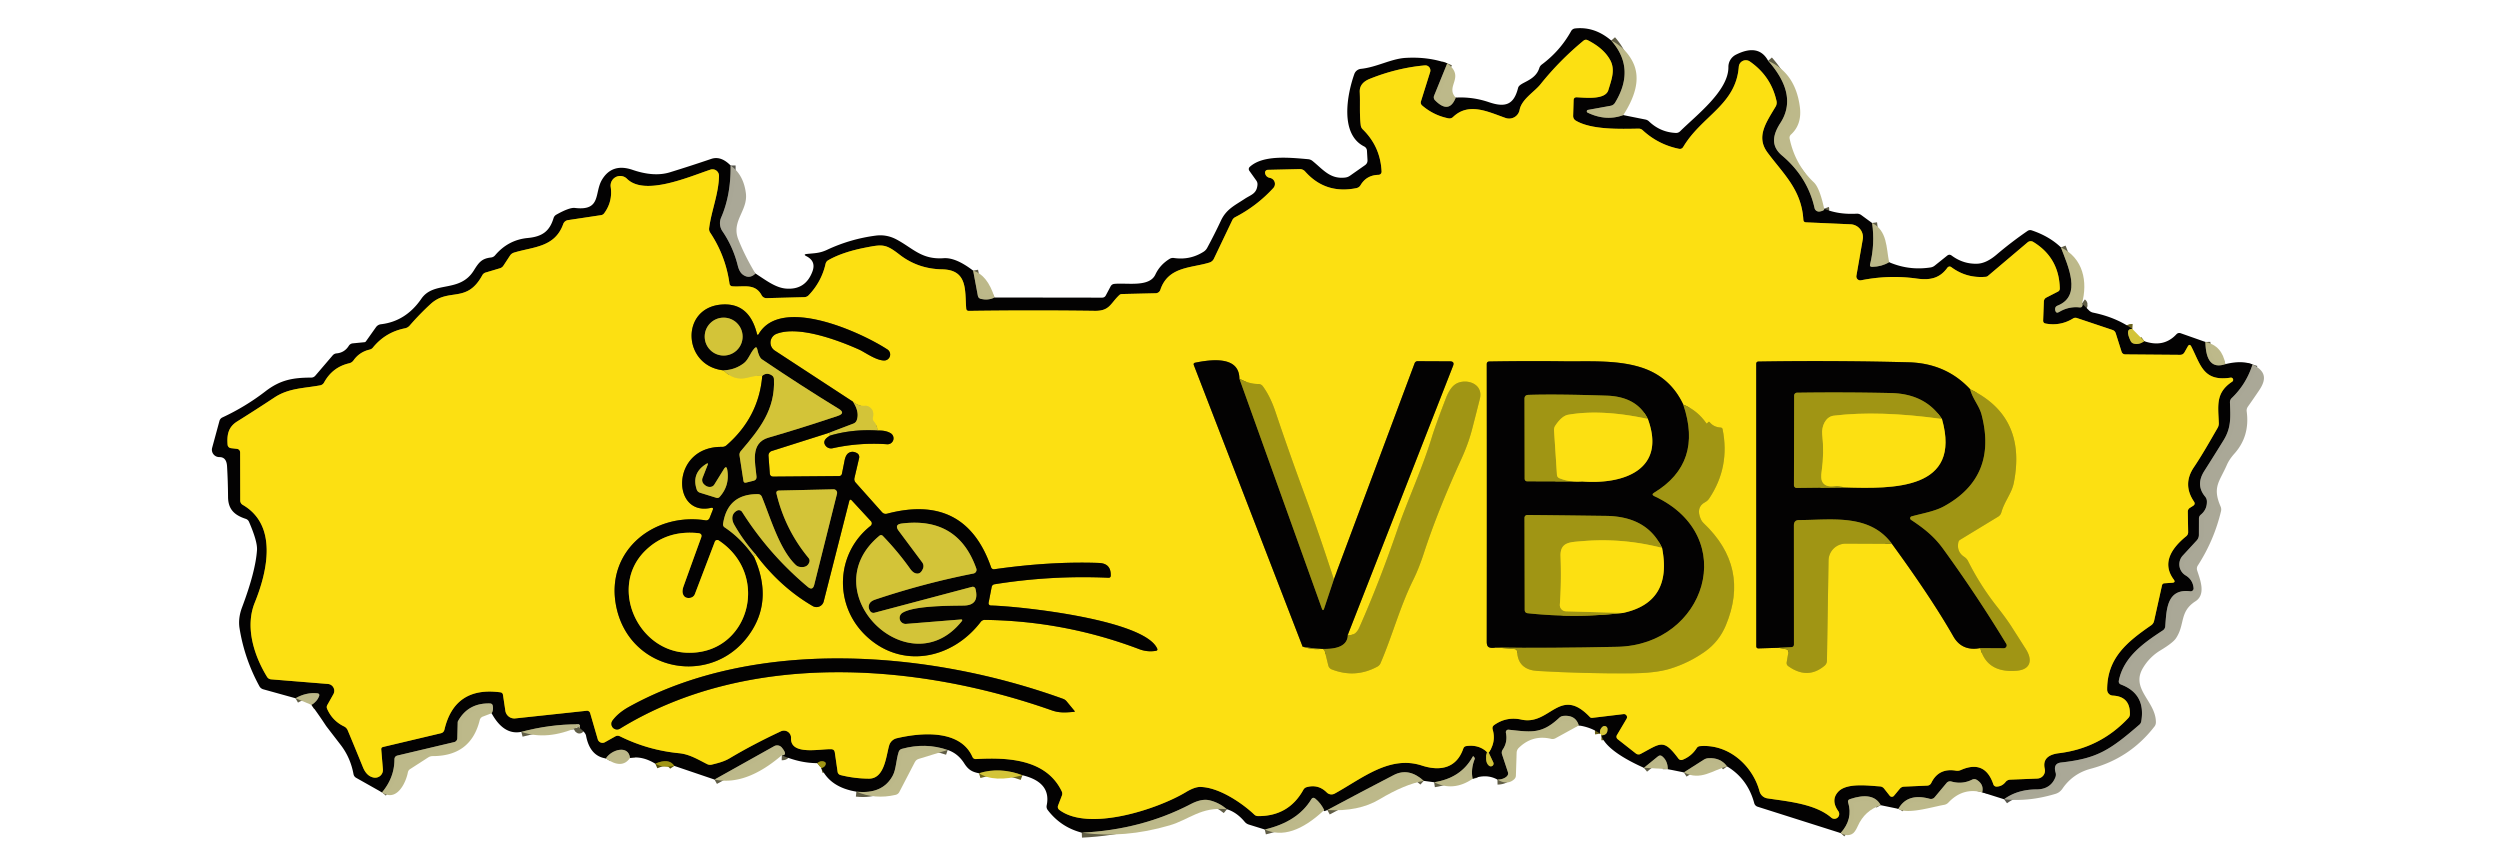<?xml version="1.0" encoding="UTF-8" standalone="no"?>
<!DOCTYPE svg PUBLIC "-//W3C//DTD SVG 1.1//EN" "http://www.w3.org/Graphics/SVG/1.1/DTD/svg11.dtd">
<svg xmlns="http://www.w3.org/2000/svg" version="1.1" viewBox="0.00 0.00 500.00 171.00">
<g stroke-width="2.00" fill="none" stroke-linecap="butt">
<path stroke="#605d46" vector-effect="non-scaling-stroke" d="
  M 322.25 8.11
  Q 327.18 13.70 323.01 20.54
  Q 322.70 21.05 322.11 21.16
  L 317.60 21.98
  A 0.29 0.29 0.0 0 0 317.53 22.53
  Q 321.21 24.30 324.66 23.02"
/>
<path stroke="#605d46" vector-effect="non-scaling-stroke" d="
  M 353.63 12.16
  Q 359.68 19.00 356.09 24.58
  C 354.51 27.02 354.15 29.21 356.40 31.10
  Q 361.52 35.41 362.91 41.61
  A 0.91 0.90 -11.8 0 0 363.97 42.30
  Q 364.97 42.11 364.83 41.74"
/>
<path stroke="#605d46" vector-effect="non-scaling-stroke" d="
  M 374.42 44.60
  Q 375.02 48.81 374.02 52.85
  Q 373.88 53.38 374.44 53.37
  Q 376.34 53.33 377.82 52.44"
/>
<path stroke="#605d46" vector-effect="non-scaling-stroke" d="
  M 412.18 49.47
  C 413.54 53.11 416.49 59.18 411.50 61.13
  Q 411.04 61.31 411.02 61.80
  Q 411.01 61.95 411.05 62.09
  Q 411.23 62.76 411.82 62.40
  Q 413.73 61.24 415.96 61.48
  Q 416.40 61.53 416.50 61.10
  Q 416.57 60.81 416.40 60.69"
/>
<path stroke="#6b631d" vector-effect="non-scaling-stroke" d="
  M 426.47 65.79
  Q 424.92 65.69 426.12 68.19
  Q 426.32 68.61 426.78 68.73
  Q 427.79 69.00 428.86 68.24"
/>
<path stroke="#605d46" vector-effect="non-scaling-stroke" d="
  M 441.08 68.39
  Q 441.19 74.16 445.07 72.83"
/>
<path stroke="#56554c" vector-effect="non-scaling-stroke" d="
  M 450.51 72.89
  Q 449.24 76.86 446.34 79.62
  A 1.15 1.12 67.7 0 0 445.99 80.49
  C 446.09 83.36 446.30 85.48 444.71 88.06
  Q 442.81 91.14 440.86 94.20
  Q 439.09 96.99 441.01 99.30
  Q 441.36 99.71 441.38 100.25
  Q 441.43 101.89 440.16 102.94
  A 1.00 0.98 -19.8 0 0 439.79 103.71
  L 439.78 107.00
  A 1.65 1.60 67.2 0 1 439.36 108.07
  L 436.55 111.12
  A 2.58 2.58 0.0 0 0 437.12 115.08
  Q 438.57 115.95 438.72 117.64
  A 0.59 0.58 1.3 0 1 438.06 118.26
  C 433.32 117.65 433.31 121.98 433.05 125.27
  A 1.08 1.06 -14.7 0 1 432.57 126.08
  C 428.79 128.56 424.74 131.35 423.77 136.11
  Q 423.66 136.70 424.21 136.91
  Q 429.19 138.81 428.25 144.28
  Q 428.18 144.67 427.88 144.93
  C 421.85 150.15 419.33 151.71 412.23 152.50
  Q 410.58 152.69 411.12 154.51
  A 1.47 1.44 48.0 0 1 411.08 155.45
  C 410.47 157.03 409.18 157.87 407.38 157.88
  Q 403.49 157.88 400.81 159.85"
/>
<path stroke="#605d46" vector-effect="non-scaling-stroke" d="
  M 396.44 158.47
  Q 396.83 156.91 395.37 155.98
  Q 394.91 155.69 394.42 155.93
  Q 392.45 156.92 390.27 156.30
  A 0.90 0.90 0.0 0 0 389.32 156.59
  L 386.93 159.45
  A 0.97 0.95 27.1 0 1 385.94 159.76
  Q 381.49 158.54 379.68 161.77"
/>
<path stroke="#605d46" vector-effect="non-scaling-stroke" d="
  M 376.15 161.04
  Q 374.64 158.24 369.98 159.83
  Q 369.48 160.00 369.63 160.50
  Q 370.64 163.83 368.12 166.61"
/>
<path stroke="#605d46" vector-effect="non-scaling-stroke" d="
  M 345.41 153.28
  Q 344.11 151.49 341.68 151.64
  Q 341.18 151.67 340.76 151.94
  L 336.77 154.48"
/>
<path stroke="#605d46" vector-effect="non-scaling-stroke" d="
  M 333.56 153.83
  Q 333.54 152.17 332.45 151.27
  Q 332.03 150.93 331.60 151.27
  L 328.78 153.56"
/>
<path stroke="#6b631d" vector-effect="non-scaling-stroke" d="
  M 320.27 147.06
  Q 321.55 147.05 321.50 145.78
  A 0.60 0.60 0.0 0 0 320.50 145.36
  Q 319.88 145.91 320.01 146.73"
/>
<path stroke="#605d46" vector-effect="non-scaling-stroke" d="
  M 315.76 145.09
  Q 315.13 142.98 312.72 143.18
  Q 312.21 143.22 311.84 143.57
  C 308.31 146.88 306.22 146.42 301.71 145.94
  A 0.50 0.49 86.9 0 0 301.18 146.54
  Q 301.57 148.40 300.54 149.93
  Q 300.25 150.37 300.41 150.88
  L 301.57 154.39
  Q 301.75 154.92 301.33 155.30
  Q 300.66 155.90 299.49 155.92"
/>
<path stroke="#605d46" vector-effect="non-scaling-stroke" d="
  M 294.53 155.76
  Q 294.12 153.86 294.95 151.77
  Q 294.98 151.67 294.93 151.58
  Q 294.85 151.47 294.78 151.36
  Q 294.64 151.14 294.52 151.37
  Q 292.19 155.62 286.82 156.45"
/>
<path stroke="#605d46" vector-effect="non-scaling-stroke" d="
  M 284.75 156.17
  Q 281.76 153.45 278.75 155.01
  Q 272.19 158.41 265.47 162.01"
/>
<path stroke="#605d46" vector-effect="non-scaling-stroke" d="
  M 264.84 162.01
  Q 264.14 160.60 263.05 159.72
  Q 262.57 159.34 262.26 159.86
  Q 259.51 164.38 252.95 165.90"
/>
<path stroke="#605d46" vector-effect="non-scaling-stroke" d="
  M 245.39 161.85
  Q 243.73 160.46 241.81 160.04
  Q 240.27 159.71 238.15 160.82
  Q 228.31 165.96 216.35 166.53"
/>
<path stroke="#6b631d" vector-effect="non-scaling-stroke" d="
  M 204.49 155.05
  Q 199.96 153.35 195.79 154.65"
/>
<path stroke="#605d46" vector-effect="non-scaling-stroke" d="
  M 189.54 150.00
  Q 185.11 148.47 180.39 149.77
  Q 179.90 149.90 179.74 150.38
  C 179.22 151.96 179.23 153.84 178.56 155.10
  Q 176.54 158.90 171.28 158.33"
/>
<path stroke="#524c0b" vector-effect="non-scaling-stroke" d="
  M 164.26 153.61
  Q 164.90 153.44 165.08 153.02
  Q 165.33 152.48 164.76 152.30
  Q 164.11 152.09 163.45 152.63"
/>
<path stroke="#605d46" vector-effect="non-scaling-stroke" d="
  M 156.36 151.05
  Q 157.64 151.08 156.37 149.52
  A 1.22 1.21 -34.1 0 0 154.84 149.23
  L 142.90 155.91"
/>
<path stroke="#524c0b" vector-effect="non-scaling-stroke" d="
  M 134.86 153.18
  Q 133.77 151.53 131.06 152.74"
/>
<path stroke="#605d46" vector-effect="non-scaling-stroke" d="
  M 126.00 151.59
  C 125.71 148.93 122.28 149.91 121.18 151.69"
/>
<path stroke="#605d46" vector-effect="non-scaling-stroke" d="
  M 115.66 145.38
  Q 116.02 146.14 115.94 145.14
  Q 115.92 144.86 115.63 144.86
  Q 110.00 144.85 104.26 146.37"
/>
<path stroke="#605d46" vector-effect="non-scaling-stroke" d="
  M 98.32 142.65
  Q 98.71 142.07 98.56 141.19
  Q 98.48 140.71 97.99 140.69
  Q 93.64 140.57 91.61 144.21
  A 0.52 0.51 60.5 0 0 91.54 144.47
  L 91.46 147.66
  A 0.81 0.80 84.4 0 1 90.84 148.42
  L 79.52 151.10
  Q 78.89 151.25 78.89 151.90
  Q 78.88 155.52 76.40 158.48"
/>
<path stroke="#605d46" vector-effect="non-scaling-stroke" d="
  M 62.30 140.98
  Q 63.43 140.27 63.81 139.26
  Q 64.02 138.72 63.45 138.66
  Q 61.26 138.43 59.10 139.65"
/>
<path stroke="#56554c" vector-effect="non-scaling-stroke" d="
  M 146.12 33.10
  Q 146.19 39.00 144.23 43.51
  A 2.84 2.83 39.7 0 0 144.49 46.25
  Q 146.61 49.35 147.55 53.11
  Q 147.88 54.44 148.60 54.95
  Q 149.90 55.87 151.09 54.71"
/>
<path stroke="#605d46" vector-effect="non-scaling-stroke" d="
  M 194.63 54.13
  L 195.57 59.15
  Q 195.67 59.66 196.18 59.78
  Q 197.62 60.13 198.91 59.50"
/>
<path stroke="#605d46" vector-effect="non-scaling-stroke" d="
  M 289.45 12.67
  L 286.82 19.14
  A 0.84 0.83 -56.1 0 0 286.99 20.04
  Q 289.82 22.92 291.15 19.52"
/>
<path stroke="#6b631d" vector-effect="non-scaling-stroke" d="
  M 297.40 150.41
  Q 296.90 152.42 297.82 153.15
  A 0.55 0.55 0.0 0 0 298.66 152.48
  L 297.74 150.52"
/>
<path stroke="#80710a" vector-effect="non-scaling-stroke" d="
  M 297.74 150.52
  Q 299.26 148.35 298.53 145.88
  Q 298.38 145.34 298.83 145.01
  Q 301.30 143.26 304.29 143.92
  C 310.01 145.17 311.94 137.08 317.96 143.39
  A 0.57 0.55 64.6 0 0 318.45 143.57
  L 324.70 142.82
  A 0.62 0.62 0.0 0 1 325.32 143.75
  L 323.38 147.03
  A 0.63 0.62 34.3 0 0 323.54 147.84
  L 327.18 150.70
  A 0.86 0.85 50.1 0 0 328.11 150.79
  C 332.17 148.65 332.65 147.65 335.69 151.72
  A 0.70 0.69 60.9 0 0 336.50 151.96
  Q 338.30 151.25 339.34 149.62
  A 0.86 0.84 12.9 0 1 339.98 149.23
  C 345.71 148.74 350.53 153.12 351.91 158.27
  A 1.93 1.93 0.0 0 0 353.48 159.67
  C 357.45 160.28 363.03 160.73 366.26 163.53
  A 0.96 0.96 0.0 0 0 367.67 162.25
  Q 366.08 160.01 367.67 158.32
  C 369.37 156.53 373.64 157.13 375.97 157.28
  Q 376.49 157.31 376.82 157.72
  L 377.95 159.15
  A 0.54 0.54 0.0 0 0 378.79 159.16
  L 379.97 157.74
  A 1.15 1.11 17.3 0 1 380.78 157.33
  L 385.47 157.12
  A 0.93 0.92 -78.4 0 0 386.25 156.60
  Q 387.71 153.56 391.17 154.13
  Q 391.69 154.22 392.18 154.00
  Q 397.00 151.88 398.68 156.89
  A 0.66 0.63 -9.7 0 0 399.31 157.32
  Q 400.40 157.30 401.12 156.39
  A 1.22 1.22 0.0 0 1 402.03 155.93
  L 407.48 155.71
  A 1.58 1.58 0.0 0 0 408.95 153.77
  Q 408.33 151.07 411.79 150.64
  Q 420.02 149.63 425.66 143.61
  Q 425.98 143.27 425.98 142.82
  Q 426.04 139.29 422.56 139.12
  A 1.18 1.18 0.0 0 1 421.43 137.94
  C 421.42 131.58 425.44 128.37 430.24 125.05
  Q 430.70 124.72 430.82 124.17
  L 432.40 117.07
  A 0.51 0.50 -85.5 0 1 432.87 116.66
  L 434.46 116.55
  Q 435.18 116.50 434.75 115.91
  C 432.19 112.48 434.57 109.42 437.27 107.22
  A 1.01 1.00 -20.7 0 0 437.63 106.43
  L 437.56 102.37
  Q 437.55 101.84 437.99 101.56
  L 438.61 101.17
  Q 439.14 100.83 438.79 100.31
  Q 436.47 96.88 438.77 93.46
  C 440.46 90.95 442.00 88.21 443.52 85.58
  A 1.80 1.80 0.0 0 0 443.76 84.61
  C 443.63 81.10 443.09 78.54 446.44 76.33
  A 0.44 0.44 0.0 0 0 446.13 75.53
  C 440.65 76.38 440.15 72.99 438.27 69.33
  Q 437.92 68.64 437.54 69.32
  L 436.91 70.44
  Q 436.61 70.98 435.99 70.97
  L 425.07 70.88
  Q 424.48 70.87 424.30 70.30
  L 423.15 66.66
  Q 422.99 66.16 422.49 65.99
  L 415.36 63.60
  A 0.88 0.87 -51.7 0 0 414.62 63.69
  Q 412.08 65.26 409.12 64.71
  Q 408.61 64.61 408.63 64.09
  L 408.77 60.32
  Q 408.79 59.76 409.29 59.50
  L 411.57 58.33
  Q 411.97 58.13 411.96 57.68
  Q 411.81 51.52 406.64 48.38
  A 0.96 0.96 0.0 0 0 405.52 48.47
  L 397.58 55.19
  A 0.75 0.73 -66.8 0 1 397.17 55.36
  Q 393.30 55.70 390.25 53.42
  A 0.54 0.54 0.0 0 0 389.49 53.53
  C 387.95 55.67 386.02 56.09 383.32 55.71
  Q 377.82 54.94 372.21 56.06
  A 0.79 0.79 0.0 0 1 371.28 55.15
  L 372.55 47.88
  A 2.58 2.57 6.3 0 0 370.12 44.86
  L 361.21 44.47
  Q 360.70 44.45 360.67 43.94
  C 360.30 37.92 356.68 34.80 353.50 30.50
  C 351.18 27.37 353.17 24.60 355.11 21.34
  A 1.55 1.51 55.1 0 0 355.30 20.19
  Q 354.20 15.23 349.97 12.30
  A 1.41 1.41 0.0 0 0 347.76 13.35
  C 347.17 20.99 340.37 23.15 336.65 29.38
  Q 336.35 29.88 335.78 29.76
  Q 331.63 28.91 328.52 26.03
  A 1.15 1.15 0.0 0 0 327.72 25.73
  C 324.12 25.79 318.37 26.00 315.20 24.15
  Q 314.61 23.81 314.63 23.13
  L 314.72 20.07
  Q 314.73 19.43 315.38 19.46
  C 317.23 19.55 321.07 19.99 321.67 18.02
  C 322.31 15.90 323.09 13.96 322.04 12.02
  Q 320.76 9.67 317.54 8.04
  Q 317.09 7.82 316.70 8.14
  Q 311.92 12.08 308.07 16.89
  C 306.86 18.39 304.32 19.86 303.92 21.98
  A 2.13 2.13 0.0 0 1 301.13 23.60
  C 297.61 22.37 293.74 20.39 290.60 23.41
  A 1.03 1.02 28.5 0 1 289.70 23.67
  Q 286.75 23.09 284.43 21.10
  A 0.78 0.77 -61.5 0 1 284.19 20.27
  L 286.03 14.40
  A 1.02 1.01 -83.9 0 0 284.97 13.08
  Q 279.42 13.58 273.98 15.76
  Q 271.87 16.60 271.95 18.40
  C 272.06 20.62 271.87 22.82 272.15 25.05
  A 1.40 1.36 -72.3 0 0 272.57 25.89
  Q 276.08 29.33 276.32 34.31
  A 0.63 0.63 0.0 0 1 275.70 34.97
  Q 273.30 35.03 272.12 37.02
  Q 271.83 37.51 271.26 37.63
  Q 265.08 38.88 261.01 34.28
  A 1.40 1.38 -21.6 0 0 259.93 33.82
  L 253.55 33.97
  A 0.56 0.56 0.0 0 0 253.02 34.65
  Q 253.19 35.43 254.00 35.58
  A 1.22 1.22 0.0 0 1 254.67 37.60
  Q 251.39 41.18 247.05 43.43
  A 1.34 1.30 -1.8 0 0 246.45 44.05
  L 242.78 51.74
  A 1.46 1.43 3.6 0 1 241.89 52.51
  C 238.30 53.64 233.63 53.25 232.07 57.97
  A 1.01 1.00 -80.8 0 1 231.14 58.65
  L 224.36 58.81
  A 0.78 0.77 -66.7 0 0 223.87 59.01
  C 222.08 60.68 221.96 62.20 218.99 62.17
  Q 206.41 62.00 193.79 62.18
  Q 193.27 62.19 193.24 61.68
  C 192.96 58.11 193.59 53.96 188.43 53.87
  Q 183.59 53.79 179.90 50.92
  C 177.15 48.78 176.49 48.86 173.25 49.49
  Q 168.51 50.40 165.66 52.04
  Q 165.22 52.29 165.11 52.79
  Q 164.29 56.37 161.73 59.05
  Q 161.38 59.41 160.88 59.43
  L 153.31 59.63
  A 1.09 1.07 74.7 0 1 152.33 59.06
  C 151.01 56.58 148.66 57.46 146.44 57.26
  A 0.61 0.59 88.1 0 1 145.90 56.74
  Q 145.13 51.18 142.04 46.53
  Q 141.76 46.11 141.83 45.61
  C 142.27 42.16 143.75 38.69 143.80 35.18
  A 1.30 1.30 0.0 0 0 142.09 33.93
  C 137.77 35.37 128.92 39.27 125.40 35.76
  A 1.92 1.92 0.0 0 0 122.14 37.39
  Q 122.56 40.32 120.83 42.66
  Q 120.60 42.97 120.22 43.03
  L 113.58 44.03
  A 1.19 1.19 0.0 0 0 112.65 44.80
  C 110.97 49.50 106.68 49.34 102.81 50.52
  Q 102.29 50.68 101.99 51.14
  L 100.68 53.14
  A 1.26 1.24 -81.3 0 1 100.00 53.65
  L 97.12 54.51
  A 1.12 1.10 -83.7 0 0 96.46 55.05
  C 93.34 60.77 89.76 57.48 86.14 60.79
  Q 83.96 62.78 81.94 65.11
  Q 81.55 65.56 80.96 65.67
  Q 77.07 66.45 74.58 69.52
  A 1.19 1.13 12.1 0 1 73.93 69.92
  Q 71.89 70.40 70.71 72.07
  Q 70.38 72.53 69.83 72.66
  Q 66.49 73.43 64.81 76.51
  A 1.14 1.10 8.2 0 1 64.03 77.07
  C 60.77 77.68 57.75 77.60 54.87 79.51
  Q 51.18 81.95 47.44 84.29
  C 45.62 85.43 45.37 87.00 45.52 88.95
  A 0.76 0.74 1.0 0 0 46.19 89.63
  L 47.31 89.76
  Q 48.03 89.83 48.03 90.56
  L 48.05 100.11
  A 0.99 0.99 0.0 0 0 48.53 100.96
  C 55.54 105.01 53.53 114.19 50.96 120.51
  C 48.98 125.37 50.78 131.06 53.39 135.34
  Q 53.68 135.83 54.25 135.87
  L 65.59 136.79
  A 1.38 1.38 0.0 0 1 66.68 138.84
  L 65.46 141.01
  Q 65.26 141.37 65.42 141.75
  Q 66.47 144.16 68.82 145.29
  Q 69.32 145.54 69.54 146.05
  Q 71.08 149.74 72.59 153.45
  Q 73.32 155.24 74.73 155.51
  A 1.55 1.55 0.0 0 0 76.58 153.86
  L 76.25 149.90
  Q 76.21 149.49 76.62 149.39
  L 88.17 146.65
  Q 88.75 146.51 88.89 145.92
  Q 90.93 137.25 100.06 138.46
  Q 100.53 138.52 100.60 138.99
  L 101.07 142.14
  A 1.81 1.81 0.0 0 0 103.06 143.68
  L 117.34 142.15
  A 0.66 0.64 78.1 0 1 118.03 142.61
  L 119.55 147.85
  A 0.99 0.99 0.0 0 0 120.99 148.44
  L 123.04 147.29
  Q 123.52 147.02 124.01 147.27
  Q 129.59 150.03 135.80 150.64
  C 137.90 150.84 139.59 151.90 141.40 152.81
  Q 141.87 153.05 142.37 152.92
  C 143.57 152.62 144.79 152.33 145.92 151.66
  Q 150.52 148.91 156.18 146.26
  A 1.43 1.42 -11.1 0 1 158.21 147.62
  C 158.05 151.15 164.09 149.75 166.26 149.84
  Q 166.87 149.87 166.96 150.48
  L 167.52 154.36
  A 0.78 0.78 0.0 0 0 168.10 155.01
  Q 170.87 155.71 173.77 155.73
  C 176.91 155.76 177.21 151.25 177.83 149.10
  A 2.08 2.06 1.2 0 1 179.35 147.65
  C 184.21 146.50 192.03 145.85 194.48 151.36
  Q 194.69 151.83 195.20 151.81
  C 201.44 151.46 209.23 151.76 212.35 158.27
  A 1.07 1.06 43.2 0 1 212.38 159.12
  L 211.61 161.12
  A 0.73 0.73 0.0 0 0 211.86 161.97
  C 217.73 166.42 231.63 161.78 237.19 158.42
  Q 238.95 157.36 240.08 157.39
  C 243.85 157.46 248.52 160.69 250.85 162.91
  Q 251.17 163.22 251.63 163.22
  Q 257.74 163.24 260.66 157.98
  Q 260.89 157.55 261.37 157.42
  Q 263.66 156.80 265.35 158.49
  A 1.34 1.32 53.0 0 0 266.93 158.72
  C 272.39 155.73 277.89 150.99 284.38 153.11
  C 288.08 154.31 291.31 153.61 292.65 149.74
  Q 292.81 149.27 293.30 149.21
  Q 295.74 148.87 297.40 150.41"
/>
<path stroke="#e8d225" vector-effect="non-scaling-stroke" d="
  M 297.74 150.52
  Q 297.57 150.31 297.40 150.41"
/>
<path stroke="#e8d225" vector-effect="non-scaling-stroke" d="
  M 144.71 74.07
  Q 146.82 76.24 149.50 75.53
  Q 151.46 75.01 152.45 75.17"
/>
<path stroke="#80710a" vector-effect="non-scaling-stroke" d="
  M 152.45 75.17
  Q 151.76 83.44 145.30 89.06
  Q 144.93 89.38 144.43 89.38
  C 134.12 89.21 134.22 103.32 142.16 101.58
  Q 142.77 101.44 142.54 102.03
  L 141.91 103.62
  A 0.74 0.73 -74.4 0 1 141.12 104.07
  C 130.88 102.48 121.45 109.97 123.11 120.54
  C 125.33 134.67 143.20 137.86 150.47 125.96
  Q 154.44 119.49 150.79 111.34"
/>
<path stroke="#e8d225" vector-effect="non-scaling-stroke" d="
  M 150.79 111.34
  Q 150.66 111.15 151.24 111.02"
/>
<path stroke="#80710a" vector-effect="non-scaling-stroke" d="
  M 151.24 111.02
  Q 156.10 117.46 162.54 121.21
  A 1.49 1.49 0.0 0 0 164.74 120.29
  L 169.84 100.25
  Q 169.99 99.68 170.39 100.12
  L 174.20 104.25
  A 0.63 0.63 0.0 0 1 174.12 105.17
  C 167.15 110.67 166.77 120.83 172.99 126.96
  C 180.02 133.89 190.31 132.02 196.16 124.36
  A 0.99 0.97 19.0 0 1 196.96 123.98
  Q 212.93 124.18 227.84 129.83
  Q 229.47 130.45 231.16 130.17
  Q 231.62 130.10 231.42 129.68
  C 228.79 123.98 204.47 121.28 198.16 121.10
  A 0.46 0.46 0.0 0 1 197.72 120.55
  L 198.33 117.42
  Q 198.43 116.93 198.92 116.85
  Q 210.23 115.04 221.68 115.55
  Q 222.14 115.57 222.15 115.11
  Q 222.22 112.67 219.77 112.59
  Q 210.16 112.24 198.85 113.85
  A 0.58 0.58 0.0 0 1 198.22 113.47
  Q 193.07 98.63 177.45 102.73
  Q 176.81 102.90 176.38 102.41
  L 171.13 96.52
  Q 170.78 96.12 170.89 95.61
  L 171.83 91.59
  A 0.88 0.88 0.0 0 0 171.40 90.63
  Q 170.49 90.12 169.73 90.59
  Q 169.15 90.96 168.92 92.08
  Q 168.67 93.35 168.39 94.73
  Q 168.29 95.20 167.81 95.21
  L 154.67 95.32
  Q 154.01 95.32 153.96 94.67
  L 153.70 91.16
  A 0.95 0.94 -11.1 0 1 154.35 90.20
  L 165.94 86.52"
/>
<path stroke="#e8d225" vector-effect="non-scaling-stroke" d="
  M 165.94 86.52
  Q 165.81 87.24 166.04 87.11"
/>
<path stroke="#80710a" vector-effect="non-scaling-stroke" d="
  M 166.04 87.11
  Q 164.36 88.04 165.07 89.08
  A 1.38 1.38 0.0 0 0 166.52 89.65
  Q 171.89 88.46 177.43 88.85
  A 1.19 1.19 0.0 0 0 178.14 86.65
  Q 177.16 86.05 175.51 86.10"
/>
<path stroke="#e8d225" vector-effect="non-scaling-stroke" d="
  M 175.51 86.10
  Q 175.43 85.05 174.79 84.32
  A 0.94 0.93 31.2 0 1 174.58 83.47
  Q 174.91 82.10 173.86 81.39
  A 1.37 1.37 0.0 0 0 172.98 81.16
  Q 171.64 81.26 170.58 80.33"
/>
<path stroke="#80710a" vector-effect="non-scaling-stroke" d="
  M 170.58 80.33
  L 154.95 70.11
  A 1.89 1.89 0.0 0 1 155.30 66.77
  C 159.69 65.06 167.65 68.05 171.79 69.90
  C 172.97 70.43 175.12 72.05 176.79 72.10
  A 1.20 1.20 0.0 0 0 177.48 69.89
  C 172.14 66.41 156.26 59.17 151.77 66.76
  Q 151.51 67.22 151.38 66.71
  Q 149.82 60.50 144.33 60.91
  C 136.00 61.54 136.51 73.20 144.71 74.07"
/>
<path stroke="#6b631d" vector-effect="non-scaling-stroke" d="
  M 170.58 80.33
  Q 171.94 82.39 171.35 84.04
  Q 171.16 84.53 170.67 84.72
  L 165.94 86.52"
/>
<path stroke="#6b631d" vector-effect="non-scaling-stroke" d="
  M 151.24 111.02
  Q 148.72 108.22 146.85 104.94
  C 146.25 103.88 146.29 102.71 147.42 102.12
  A 0.77 0.76 59.8 0 1 148.42 102.39
  Q 153.82 110.90 161.55 117.37
  Q 162.54 118.20 162.85 116.94
  L 167.40 98.74
  A 0.71 0.71 0.0 0 0 166.70 97.86
  L 155.82 98.11
  Q 155.15 98.13 155.31 98.78
  Q 157.04 105.95 161.70 111.58
  Q 162.04 111.99 161.85 112.48
  Q 161.43 113.58 160.01 113.39
  Q 159.50 113.33 159.13 112.97
  C 155.89 109.86 154.09 103.54 152.38 99.38
  Q 152.15 98.83 151.56 98.83
  Q 145.53 98.79 144.62 104.73
  Q 144.54 105.22 144.95 105.49
  Q 148.29 107.72 150.79 111.34"
/>
<path stroke="#6b631d" vector-effect="non-scaling-stroke" d="
  M 152.45 75.17
  Q 153.34 74.40 154.36 75.07
  Q 154.77 75.33 154.79 75.82
  C 155.06 81.91 151.96 85.77 148.17 90.21
  Q 147.83 90.61 147.91 91.13
  L 148.69 96.18
  Q 148.77 96.63 149.21 96.52
  L 150.71 96.15
  Q 151.36 95.99 151.30 95.32
  C 151.07 92.63 149.96 88.62 153.69 87.53
  Q 160.38 85.59 167.58 83.17
  Q 169.17 82.63 167.74 81.76
  Q 160.33 77.23 152.40 71.87
  Q 151.79 71.47 151.45 69.83
  Q 151.31 69.20 150.88 69.68
  C 150.03 70.61 149.72 71.88 148.81 72.60
  Q 147.05 73.98 144.71 74.07"
/>
<path stroke="#6b631d" vector-effect="non-scaling-stroke" d="
  M 175.51 86.10
  Q 170.50 85.80 166.04 87.11"
/>
<path stroke="#cebb13" vector-effect="non-scaling-stroke" d="
  M 355.67 129.56
  L 357.15 129.83
  Q 357.76 129.94 357.66 130.55
  L 357.34 132.43
  Q 357.25 132.95 357.68 133.25
  Q 361.52 135.97 364.89 133.16
  Q 365.38 132.75 365.39 132.11
  L 365.71 112.09
  A 3.42 3.41 0.5 0 1 369.14 108.73
  L 378.39 108.77"
/>
<path stroke="#80710a" vector-effect="non-scaling-stroke" d="
  M 378.39 108.77
  Q 386.29 119.60 390.68 127.29
  Q 392.40 130.30 396.05 129.62"
/>
<path stroke="#cebb13" vector-effect="non-scaling-stroke" d="
  M 396.05 129.62
  Q 397.39 134.63 403.30 134.15
  C 406.17 133.92 406.55 131.98 405.16 129.81
  Q 403.77 127.62 402.38 125.45
  Q 401.33 123.79 399.36 121.28
  Q 396.03 117.05 393.60 112.20
  Q 393.34 111.70 392.87 111.39
  Q 391.29 110.37 391.67 108.45
  A 0.76 0.76 0.0 0 1 392.03 107.95
  L 399.63 103.33
  Q 400.11 103.03 400.27 102.48
  C 400.92 100.18 402.34 98.71 402.77 96.52
  Q 405.37 83.31 394.03 77.85"
/>
<path stroke="#80710a" vector-effect="non-scaling-stroke" d="
  M 394.03 77.85
  Q 389.21 72.66 381.73 72.46
  Q 366.79 72.07 351.71 72.31
  Q 351.25 72.32 351.25 72.78
  L 351.26 129.23
  Q 351.26 129.69 351.72 129.68
  L 355.67 129.56"
/>
<path stroke="#524c0b" vector-effect="non-scaling-stroke" d="
  M 394.03 77.85
  C 394.52 79.78 395.85 81.14 396.32 82.95
  Q 399.54 95.38 388.80 101.26
  C 386.95 102.28 384.52 102.67 382.31 103.28
  A 0.38 0.38 0.0 0 0 382.20 103.96
  C 384.71 105.62 386.76 107.21 388.57 109.69
  Q 395.36 119.04 401.26 128.77
  A 0.58 0.58 0.0 0 1 400.76 129.65
  L 396.05 129.62"
/>
<path stroke="#524c0b" vector-effect="non-scaling-stroke" d="
  M 378.39 108.77
  C 373.91 102.66 366.25 104.01 359.85 104.01
  Q 358.78 104.00 358.78 105.07
  L 358.79 128.87
  Q 358.79 129.40 358.26 129.43
  L 355.67 129.56"
/>
<path stroke="#cebb13" vector-effect="non-scaling-stroke" d="
  M 260.53 129.34
  Q 262.59 130.01 264.26 129.77
  A 0.63 0.62 -10.6 0 1 264.96 130.24
  L 265.66 133.10
  A 1.13 1.11 -86.5 0 0 266.33 133.87
  Q 271.06 135.73 275.50 133.31
  A 1.45 1.43 -3.5 0 0 276.11 132.63
  C 278.48 127.12 279.98 121.37 282.63 116.01
  Q 283.77 113.71 284.76 110.67
  Q 287.52 102.20 292.30 91.73
  Q 293.67 88.73 294.42 85.84
  Q 295.21 82.81 295.97 79.77
  C 296.74 76.69 293.20 75.63 291.23 76.75
  Q 290.06 77.42 289.24 79.53
  Q 287.03 85.26 286.39 87.38
  C 284.46 93.74 281.43 100.25 279.47 105.96
  Q 275.82 116.57 271.87 125.48
  Q 271.08 127.27 269.56 126.96"
/>
<path stroke="#80710a" vector-effect="non-scaling-stroke" d="
  M 269.56 126.96
  L 290.61 73.17
  Q 290.96 72.28 290.00 72.27
  L 283.51 72.24
  A 0.62 0.62 0.0 0 0 282.93 72.64
  L 266.77 115.87"
/>
<path stroke="#cebb13" vector-effect="non-scaling-stroke" d="
  M 266.77 115.87
  Q 263.89 106.93 261.05 99.24
  Q 257.93 90.80 255.06 82.27
  Q 254.04 79.24 252.55 77.23
  A 1.08 1.08 0.0 0 0 251.67 76.80
  Q 249.84 76.81 247.88 75.73"
/>
<path stroke="#80710a" vector-effect="non-scaling-stroke" d="
  M 247.88 75.73
  Q 247.83 70.72 239.04 72.54
  Q 238.62 72.63 238.77 73.03
  L 260.53 129.34"
/>
<path stroke="#524c0b" vector-effect="non-scaling-stroke" d="
  M 247.88 75.73
  L 264.37 121.69
  Q 264.61 122.34 264.83 121.69
  L 266.77 115.87"
/>
<path stroke="#524c0b" vector-effect="non-scaling-stroke" d="
  M 269.56 126.96
  Q 269.52 130.91 260.53 129.34"
/>
<path stroke="#cebb13" vector-effect="non-scaling-stroke" d="
  M 299.19 129.50
  L 302.89 129.81
  Q 303.40 129.85 303.43 130.36
  Q 303.62 133.96 307.52 134.19
  Q 316.78 134.73 326.07 134.67
  Q 331.00 134.64 333.87 133.79
  Q 337.73 132.63 341.03 130.29
  Q 343.81 128.31 345.16 125.08
  Q 350.03 113.45 340.70 104.61
  Q 340.34 104.27 340.15 103.81
  Q 339.14 101.46 341.00 100.45
  Q 341.51 100.18 341.84 99.69
  Q 346.04 93.40 344.52 85.85
  Q 344.46 85.53 344.13 85.51
  Q 342.73 85.43 341.92 84.42
  Q 341.81 84.28 341.68 84.40
  L 341.39 84.69
  Q 341.33 84.75 341.29 84.68
  Q 339.46 82.06 336.65 80.92"
/>
<path stroke="#80710a" vector-effect="non-scaling-stroke" d="
  M 336.65 80.92
  Q 333.97 75.18 327.88 73.38
  C 323.05 71.95 317.61 72.32 312.78 72.26
  Q 305.36 72.17 297.87 72.30
  Q 297.35 72.31 297.35 72.84
  Q 297.38 100.63 297.35 128.37
  Q 297.35 129.23 297.78 129.44
  Q 298.27 129.68 299.19 129.50"
/>
<path stroke="#524c0b" vector-effect="non-scaling-stroke" d="
  M 336.65 80.92
  Q 340.62 92.59 330.84 98.53
  Q 330.19 98.92 330.88 99.24
  C 348.21 107.29 341.07 128.98 323.49 129.36
  Q 309.30 129.67 299.19 129.50"
/>
<path stroke="#80710a" vector-effect="non-scaling-stroke" d="
  M 123.98 145.74
  C 149.52 130.06 183.32 132.53 210.41 142.09
  C 211.96 142.63 213.24 142.50 214.81 142.37
  Q 215.04 142.36 214.89 142.17
  L 213.34 140.29
  Q 213.04 139.92 212.59 139.76
  C 185.78 130.08 151.15 127.39 125.87 141.33
  Q 123.65 142.55 122.50 144.12
  A 1.12 1.12 0.0 0 0 123.98 145.74"
/>
<path stroke="#6b631d" vector-effect="non-scaling-stroke" d="
  M 148.52 67.32
  A 3.79 3.79 0.0 0 0 144.73 63.53
  A 3.79 3.79 0.0 0 0 140.94 67.32
  A 3.79 3.79 0.0 0 0 144.73 71.11
  A 3.79 3.79 0.0 0 0 148.52 67.32"
/>
<path stroke="#6b631d" vector-effect="non-scaling-stroke" d="
  M 142.18 97.37
  Q 141.41 97.50 140.75 96.80
  A 1.16 1.15 -56.4 0 1 140.51 95.58
  L 141.52 93.00
  Q 141.72 92.49 141.26 92.78
  Q 138.25 94.64 139.35 97.92
  A 0.99 0.98 -0.5 0 0 139.99 98.54
  L 143.27 99.56
  Q 143.66 99.68 143.93 99.38
  Q 145.97 97.11 145.46 94.01
  Q 145.30 92.97 144.75 93.86
  L 142.87 96.90
  Q 142.63 97.29 142.18 97.37"
/>
<path stroke="#6b631d" vector-effect="non-scaling-stroke" d="
  M 174.02 122.20
  Q 173.50 121.37 173.96 120.64
  Q 174.26 120.17 175.09 119.90
  Q 184.79 116.65 194.70 114.70
  A 0.75 0.75 0.0 0 0 195.26 113.71
  Q 191.60 103.33 180.39 104.70
  Q 178.79 104.89 179.75 106.18
  L 184.44 112.47
  A 1.27 1.26 37.2 0 1 184.61 113.68
  Q 184.08 115.05 182.98 114.61
  Q 182.51 114.42 182.04 113.77
  Q 179.63 110.37 176.59 107.21
  Q 176.25 106.85 175.86 107.17
  C 162.34 118.42 181.77 137.42 192.32 124.28
  Q 192.65 123.86 192.12 123.90
  L 181.23 124.78
  A 1.20 1.20 0.0 0 1 180.50 122.56
  C 182.83 121.12 189.88 121.16 192.78 121.11
  Q 195.93 121.05 195.09 117.77
  A 0.56 0.55 75.3 0 0 194.42 117.37
  L 174.90 122.55
  A 0.80 0.80 0.0 0 1 174.02 122.20"
/>
<path stroke="#80710a" vector-effect="non-scaling-stroke" d="
  M 137.99 119.58
  Q 136.85 119.73 136.56 118.70
  Q 136.40 118.13 136.71 117.26
  Q 138.50 112.28 140.22 107.54
  Q 140.52 106.72 139.64 106.63
  Q 133.23 105.97 128.97 110.22
  C 121.80 117.39 127.45 130.09 137.26 130.54
  C 149.75 131.11 154.28 115.04 143.74 108.09
  A 0.52 0.52 0.0 0 0 142.97 108.34
  L 138.98 118.81
  A 1.22 1.21 6.8 0 1 137.99 119.58"
/>
<path stroke="#80710a" vector-effect="non-scaling-stroke" d="
  M 368.82 97.48
  C 378.69 97.78 392.42 98.02 388.39 83.80"
/>
<path stroke="#524c0b" vector-effect="non-scaling-stroke" d="
  M 388.39 83.80
  Q 385.07 78.76 378.21 78.61
  Q 368.74 78.40 359.40 78.54
  A 0.58 0.57 -0.5 0 0 358.83 79.11
  L 358.79 97.05
  A 0.54 0.53 89.5 0 0 359.33 97.59
  L 368.82 97.48"
/>
<path stroke="#cebb13" vector-effect="non-scaling-stroke" d="
  M 388.39 83.80
  Q 375.79 82.04 366.74 83.14
  C 365.09 83.34 364.26 85.30 364.45 86.95
  Q 364.85 90.58 364.34 94.19
  Q 364.12 95.69 364.44 96.31
  Q 365.02 97.45 366.76 97.24
  Q 367.98 97.09 368.82 97.48"
/>
<path stroke="#80710a" vector-effect="non-scaling-stroke" d="
  M 316.32 96.29
  C 324.53 96.96 333.35 94.07 329.57 83.79"
/>
<path stroke="#524c0b" vector-effect="non-scaling-stroke" d="
  M 329.57 83.79
  Q 327.38 79.33 321.34 79.13
  Q 311.00 78.79 305.66 78.98
  Q 304.89 79.01 304.90 79.77
  L 304.93 95.69
  Q 304.93 96.27 305.51 96.27
  L 316.32 96.29"
/>
<path stroke="#cebb13" vector-effect="non-scaling-stroke" d="
  M 329.57 83.79
  Q 320.36 81.79 313.64 82.95
  Q 312.38 83.17 311.08 85.10
  Q 310.77 85.55 310.81 86.09
  L 311.39 94.96
  A 0.79 0.79 0.0 0 0 311.87 95.64
  Q 313.87 96.46 316.32 96.29"
/>
<path stroke="#80710a" vector-effect="non-scaling-stroke" d="
  M 324.59 122.59
  Q 334.56 120.46 332.41 109.58"
/>
<path stroke="#524c0b" vector-effect="non-scaling-stroke" d="
  M 332.41 109.58
  Q 329.44 103.29 321.23 103.18
  Q 309.12 103.02 305.45 103.00
  A 0.55 0.55 0.0 0 0 304.90 103.55
  L 304.94 121.95
  Q 304.94 122.58 305.56 122.65
  Q 315.15 123.67 324.59 122.59"
/>
<path stroke="#cebb13" vector-effect="non-scaling-stroke" d="
  M 332.41 109.58
  Q 324.43 107.54 316.49 108.23
  C 314.09 108.44 312.00 108.34 312.11 111.27
  Q 312.30 116.34 311.97 120.91
  A 1.26 1.25 -86.9 0 0 313.18 122.26
  L 324.59 122.59"
/>
</g>
<path fill="#030202" d="
  M 322.25 8.11
  Q 327.18 13.70 323.01 20.54
  Q 322.70 21.05 322.11 21.16
  L 317.60 21.98
  A 0.29 0.29 0.0 0 0 317.53 22.53
  Q 321.21 24.30 324.66 23.02
  L 329.10 23.91
  A 1.42 1.41 -17.5 0 1 329.78 24.26
  Q 332.05 26.45 335.18 26.59
  A 1.14 1.11 -65.5 0 0 336.01 26.27
  C 339.25 23.06 345.73 18.15 345.68 13.41
  A 2.75 2.73 -13.7 0 1 347.20 10.93
  Q 351.73 8.66 353.63 12.16
  Q 359.68 19.00 356.09 24.58
  C 354.51 27.02 354.15 29.21 356.40 31.10
  Q 361.52 35.41 362.91 41.61
  A 0.91 0.90 -11.8 0 0 363.97 42.30
  Q 364.97 42.11 364.83 41.74
  Q 367.62 42.94 371.32 42.74
  A 1.47 1.44 60.7 0 1 372.25 43.01
  L 374.42 44.60
  Q 375.02 48.81 374.02 52.85
  Q 373.88 53.38 374.44 53.37
  Q 376.34 53.33 377.82 52.44
  Q 381.80 54.15 386.11 53.49
  Q 386.58 53.42 386.95 53.12
  L 389.42 51.14
  Q 389.87 50.77 390.34 51.12
  Q 392.69 52.86 395.50 52.74
  Q 397.28 52.66 399.32 50.92
  Q 402.26 48.42 405.49 46.20
  Q 405.89 45.92 406.36 46.08
  Q 409.85 47.25 412.18 49.47
  C 413.54 53.11 416.49 59.18 411.50 61.13
  Q 411.04 61.31 411.02 61.80
  Q 411.01 61.95 411.05 62.09
  Q 411.23 62.76 411.82 62.40
  Q 413.73 61.24 415.96 61.48
  Q 416.40 61.53 416.50 61.10
  Q 416.57 60.81 416.40 60.69
  L 417.79 62.07
  Q 418.15 62.43 418.64 62.53
  Q 423.18 63.46 426.47 65.79
  Q 424.92 65.69 426.12 68.19
  Q 426.32 68.61 426.78 68.73
  Q 427.79 69.00 428.86 68.24
  Q 432.73 69.58 435.26 66.88
  Q 435.64 66.47 436.17 66.66
  L 441.08 68.39
  Q 441.19 74.16 445.07 72.83
  Q 448.35 72.02 450.51 72.89
  Q 449.24 76.86 446.34 79.62
  A 1.15 1.12 67.7 0 0 445.99 80.49
  C 446.09 83.36 446.30 85.48 444.71 88.06
  Q 442.81 91.14 440.86 94.20
  Q 439.09 96.99 441.01 99.30
  Q 441.36 99.71 441.38 100.25
  Q 441.43 101.89 440.16 102.94
  A 1.00 0.98 -19.8 0 0 439.79 103.71
  L 439.78 107.00
  A 1.65 1.60 67.2 0 1 439.36 108.07
  L 436.55 111.12
  A 2.58 2.58 0.0 0 0 437.12 115.08
  Q 438.57 115.95 438.72 117.64
  A 0.59 0.58 1.3 0 1 438.06 118.26
  C 433.32 117.65 433.31 121.98 433.05 125.27
  A 1.08 1.06 -14.7 0 1 432.57 126.08
  C 428.79 128.56 424.74 131.35 423.77 136.11
  Q 423.66 136.70 424.21 136.91
  Q 429.19 138.81 428.25 144.28
  Q 428.18 144.67 427.88 144.93
  C 421.85 150.15 419.33 151.71 412.23 152.50
  Q 410.58 152.69 411.12 154.51
  A 1.47 1.44 48.0 0 1 411.08 155.45
  C 410.47 157.03 409.18 157.87 407.38 157.88
  Q 403.49 157.88 400.81 159.85
  L 396.44 158.47
  Q 396.83 156.91 395.37 155.98
  Q 394.91 155.69 394.42 155.93
  Q 392.45 156.92 390.27 156.30
  A 0.90 0.90 0.0 0 0 389.32 156.59
  L 386.93 159.45
  A 0.97 0.95 27.1 0 1 385.94 159.76
  Q 381.49 158.54 379.68 161.77
  L 376.15 161.04
  Q 374.64 158.24 369.98 159.83
  Q 369.48 160.00 369.63 160.50
  Q 370.64 163.83 368.12 166.61
  L 351.51 161.34
  A 1.01 1.01 0.0 0 1 350.85 160.64
  Q 349.53 155.75 345.41 153.28
  Q 344.11 151.49 341.68 151.64
  Q 341.18 151.67 340.76 151.94
  L 336.77 154.48
  L 333.56 153.83
  Q 333.54 152.17 332.45 151.27
  Q 332.03 150.93 331.60 151.27
  L 328.78 153.56
  C 326.32 152.47 321.10 149.90 320.27 147.06
  Q 321.55 147.05 321.50 145.78
  A 0.60 0.60 0.0 0 0 320.50 145.36
  Q 319.88 145.91 320.01 146.73
  Q 318.21 145.45 315.76 145.09
  Q 315.13 142.98 312.72 143.18
  Q 312.21 143.22 311.84 143.57
  C 308.31 146.88 306.22 146.42 301.71 145.94
  A 0.50 0.49 86.9 0 0 301.18 146.54
  Q 301.57 148.40 300.54 149.93
  Q 300.25 150.37 300.41 150.88
  L 301.57 154.39
  Q 301.75 154.92 301.33 155.30
  Q 300.66 155.90 299.49 155.92
  Q 297.28 154.69 294.53 155.76
  Q 294.12 153.86 294.95 151.77
  Q 294.98 151.67 294.93 151.58
  Q 294.85 151.47 294.78 151.36
  Q 294.64 151.14 294.52 151.37
  Q 292.19 155.62 286.82 156.45
  L 284.75 156.17
  Q 281.76 153.45 278.75 155.01
  Q 272.19 158.41 265.47 162.01
  Q 264.52 162.43 264.84 162.01
  Q 264.14 160.60 263.05 159.72
  Q 262.57 159.34 262.26 159.86
  Q 259.51 164.38 252.95 165.90
  L 249.76 164.91
  Q 249.26 164.75 248.93 164.35
  Q 247.34 162.45 245.39 161.85
  Q 243.73 160.46 241.81 160.04
  Q 240.27 159.71 238.15 160.82
  Q 228.31 165.96 216.35 166.53
  Q 212.19 165.45 209.57 162.04
  Q 209.23 161.61 209.34 161.07
  Q 210.29 156.45 204.49 155.05
  Q 199.96 153.35 195.79 154.65
  C 194.41 154.39 193.65 153.94 192.84 152.66
  Q 191.58 150.68 189.54 150.00
  Q 185.11 148.47 180.39 149.77
  Q 179.90 149.90 179.74 150.38
  C 179.22 151.96 179.23 153.84 178.56 155.10
  Q 176.54 158.90 171.28 158.33
  Q 166.05 157.48 164.26 153.61
  Q 164.90 153.44 165.08 153.02
  Q 165.33 152.48 164.76 152.30
  Q 164.11 152.09 163.45 152.63
  Q 159.95 152.62 156.36 151.05
  Q 157.64 151.08 156.37 149.52
  A 1.22 1.21 -34.1 0 0 154.84 149.23
  L 142.90 155.91
  L 134.86 153.18
  Q 133.77 151.53 131.06 152.74
  Q 128.45 151.14 126.00 151.59
  C 125.71 148.93 122.28 149.91 121.18 151.69
  Q 117.98 151.22 117.21 147.14
  Q 117.08 146.44 115.66 145.38
  Q 116.02 146.14 115.94 145.14
  Q 115.92 144.86 115.63 144.86
  Q 110.00 144.85 104.26 146.37
  Q 100.74 147.08 98.32 142.65
  Q 98.71 142.07 98.56 141.19
  Q 98.48 140.71 97.99 140.69
  Q 93.64 140.57 91.61 144.21
  A 0.52 0.51 60.5 0 0 91.54 144.47
  L 91.46 147.66
  A 0.81 0.80 84.4 0 1 90.84 148.42
  L 79.52 151.10
  Q 78.89 151.25 78.89 151.90
  Q 78.88 155.52 76.40 158.48
  L 71.24 155.57
  Q 70.80 155.32 70.70 154.82
  Q 70.09 151.53 68.15 149.00
  Q 65.30 145.30 65.23 145.20
  Q 63.84 143.08 62.30 140.98
  Q 63.43 140.27 63.81 139.26
  Q 64.02 138.72 63.45 138.66
  Q 61.26 138.43 59.10 139.65
  L 52.65 137.86
  A 1.28 1.25 82.6 0 1 51.89 137.26
  Q 48.89 131.77 47.91 125.66
  Q 47.59 123.66 48.41 121.47
  Q 51.12 114.27 51.40 110.00
  Q 51.51 108.29 49.80 104.36
  A 1.07 1.06 -2.4 0 0 49.15 103.77
  C 46.93 103.04 45.62 101.91 45.61 99.36
  Q 45.59 96.30 45.41 93.25
  Q 45.30 91.40 43.87 91.42
  A 1.48 1.47 7.3 0 1 42.43 89.56
  L 43.89 84.19
  A 1.07 1.07 0.0 0 1 44.48 83.49
  Q 49.10 81.34 53.08 78.27
  C 56.10 75.94 58.65 75.53 62.23 75.52
  Q 62.73 75.52 63.06 75.14
  L 66.54 71.07
  A 1.13 1.13 0.0 0 1 67.30 70.68
  Q 68.90 70.54 69.76 69.16
  Q 70.04 68.73 70.55 68.67
  L 72.91 68.44
  A 0.39 0.39 0.0 0 0 73.18 68.28
  L 75.18 65.46
  Q 75.56 64.93 76.19 64.85
  Q 81.16 64.27 84.27 59.75
  C 86.79 56.09 91.94 58.67 94.78 54.07
  C 95.80 52.42 96.40 51.70 98.20 51.50
  Q 98.70 51.44 99.02 51.06
  Q 101.64 47.97 105.54 47.60
  C 108.45 47.33 109.91 46.26 110.71 43.63
  Q 110.85 43.17 111.27 42.93
  Q 113.89 41.46 114.98 41.59
  C 120.31 42.23 118.84 38.56 120.39 35.96
  Q 122.41 32.57 126.51 33.97
  Q 130.79 35.44 133.98 34.46
  Q 138.13 33.18 142.25 31.78
  Q 144.18 31.12 146.12 33.10
  Q 146.19 39.00 144.23 43.51
  A 2.84 2.83 39.7 0 0 144.49 46.25
  Q 146.61 49.35 147.55 53.11
  Q 147.88 54.44 148.60 54.95
  Q 149.90 55.87 151.09 54.71
  C 153.00 55.89 155.02 57.56 157.24 57.72
  Q 161.11 58.01 162.49 54.29
  Q 163.25 52.24 161.28 51.24
  Q 160.57 50.88 161.37 50.79
  C 162.93 50.63 163.94 50.66 165.42 49.96
  Q 170.08 47.78 175.17 47.12
  Q 177.29 46.85 179.22 47.85
  C 182.59 49.62 184.28 51.96 188.74 51.64
  Q 191.17 51.47 194.63 54.13
  L 195.57 59.15
  Q 195.67 59.66 196.18 59.78
  Q 197.62 60.13 198.91 59.50
  L 220.41 59.53
  Q 220.93 59.53 221.17 59.07
  L 222.13 57.26
  A 0.92 0.91 -78.7 0 1 222.84 56.78
  C 225.35 56.51 229.87 57.52 231.08 54.90
  Q 231.99 52.96 233.91 51.78
  A 1.29 1.28 33.0 0 1 234.78 51.60
  Q 238.02 52.07 240.73 50.34
  Q 241.18 50.05 241.44 49.57
  Q 242.89 46.89 244.18 44.14
  C 245.26 41.83 246.95 41.09 248.94 39.77
  C 250.16 38.96 251.32 38.78 251.49 37.02
  Q 251.55 36.50 251.24 36.08
  L 249.87 34.16
  A 0.59 0.58 51.2 0 1 249.95 33.38
  C 252.56 30.98 257.71 31.49 261.64 31.84
  Q 262.13 31.89 262.51 32.20
  C 264.63 33.91 266.02 35.87 269.04 35.51
  Q 269.56 35.45 269.99 35.15
  L 273.01 33.03
  Q 273.54 32.65 273.50 32.00
  L 273.39 30.12
  A 1.01 1.00 11.8 0 0 272.85 29.30
  C 267.91 26.84 269.42 18.88 270.86 14.82
  A 1.57 1.57 0.0 0 1 272.19 13.77
  C 275.35 13.44 278.19 11.76 281.10 11.58
  Q 285.64 11.31 289.45 12.67
  L 286.82 19.14
  A 0.84 0.83 -56.1 0 0 286.99 20.04
  Q 289.82 22.92 291.15 19.52
  Q 294.53 19.33 297.79 20.44
  C 301.09 21.56 302.78 20.94 303.62 17.57
  C 303.91 16.41 307.01 16.27 307.85 13.64
  A 1.44 1.39 81.2 0 1 308.38 12.89
  Q 312.04 10.16 314.23 6.21
  A 1.04 1.03 -78.4 0 1 315.01 5.69
  Q 318.92 5.26 322.25 8.11
  Z
  M 297.40 150.41
  Q 296.90 152.42 297.82 153.15
  A 0.55 0.55 0.0 0 0 298.66 152.48
  L 297.74 150.52
  Q 299.26 148.35 298.53 145.88
  Q 298.38 145.34 298.83 145.01
  Q 301.30 143.26 304.29 143.92
  C 310.01 145.17 311.94 137.08 317.96 143.39
  A 0.57 0.55 64.6 0 0 318.45 143.57
  L 324.70 142.82
  A 0.62 0.62 0.0 0 1 325.32 143.75
  L 323.38 147.03
  A 0.63 0.62 34.3 0 0 323.54 147.84
  L 327.18 150.70
  A 0.86 0.85 50.1 0 0 328.11 150.79
  C 332.17 148.65 332.65 147.65 335.69 151.72
  A 0.70 0.69 60.9 0 0 336.50 151.96
  Q 338.30 151.25 339.34 149.62
  A 0.86 0.84 12.9 0 1 339.98 149.23
  C 345.71 148.74 350.53 153.12 351.91 158.27
  A 1.93 1.93 0.0 0 0 353.48 159.67
  C 357.45 160.28 363.03 160.73 366.26 163.53
  A 0.96 0.96 0.0 0 0 367.67 162.25
  Q 366.08 160.01 367.67 158.32
  C 369.37 156.53 373.64 157.13 375.97 157.28
  Q 376.49 157.31 376.82 157.72
  L 377.95 159.15
  A 0.54 0.54 0.0 0 0 378.79 159.16
  L 379.97 157.74
  A 1.15 1.11 17.3 0 1 380.78 157.33
  L 385.47 157.12
  A 0.93 0.92 -78.4 0 0 386.25 156.60
  Q 387.71 153.56 391.17 154.13
  Q 391.69 154.22 392.18 154.00
  Q 397.00 151.88 398.68 156.89
  A 0.66 0.63 -9.7 0 0 399.31 157.32
  Q 400.40 157.30 401.12 156.39
  A 1.22 1.22 0.0 0 1 402.03 155.93
  L 407.48 155.71
  A 1.58 1.58 0.0 0 0 408.95 153.77
  Q 408.33 151.07 411.79 150.64
  Q 420.02 149.63 425.66 143.61
  Q 425.98 143.27 425.98 142.82
  Q 426.04 139.29 422.56 139.12
  A 1.18 1.18 0.0 0 1 421.43 137.94
  C 421.42 131.58 425.44 128.37 430.24 125.05
  Q 430.70 124.72 430.82 124.17
  L 432.40 117.07
  A 0.51 0.50 -85.5 0 1 432.87 116.66
  L 434.46 116.55
  Q 435.18 116.50 434.75 115.91
  C 432.19 112.48 434.57 109.42 437.27 107.22
  A 1.01 1.00 -20.7 0 0 437.63 106.43
  L 437.56 102.37
  Q 437.55 101.84 437.99 101.56
  L 438.61 101.17
  Q 439.14 100.83 438.79 100.31
  Q 436.47 96.88 438.77 93.46
  C 440.46 90.95 442.00 88.21 443.52 85.58
  A 1.80 1.80 0.0 0 0 443.76 84.61
  C 443.63 81.10 443.09 78.54 446.44 76.33
  A 0.44 0.44 0.0 0 0 446.13 75.53
  C 440.65 76.38 440.15 72.99 438.27 69.33
  Q 437.92 68.64 437.54 69.32
  L 436.91 70.44
  Q 436.61 70.98 435.99 70.97
  L 425.07 70.88
  Q 424.48 70.87 424.30 70.30
  L 423.15 66.66
  Q 422.99 66.16 422.49 65.99
  L 415.36 63.60
  A 0.88 0.87 -51.7 0 0 414.62 63.69
  Q 412.08 65.26 409.12 64.71
  Q 408.61 64.61 408.63 64.09
  L 408.77 60.32
  Q 408.79 59.76 409.29 59.50
  L 411.57 58.33
  Q 411.97 58.13 411.96 57.68
  Q 411.81 51.52 406.64 48.38
  A 0.96 0.96 0.0 0 0 405.52 48.47
  L 397.58 55.19
  A 0.75 0.73 -66.8 0 1 397.17 55.36
  Q 393.30 55.70 390.25 53.42
  A 0.54 0.54 0.0 0 0 389.49 53.53
  C 387.95 55.67 386.02 56.09 383.32 55.71
  Q 377.82 54.94 372.21 56.06
  A 0.79 0.79 0.0 0 1 371.28 55.15
  L 372.55 47.88
  A 2.58 2.57 6.3 0 0 370.12 44.86
  L 361.21 44.47
  Q 360.70 44.45 360.67 43.94
  C 360.30 37.92 356.68 34.80 353.50 30.50
  C 351.18 27.37 353.17 24.60 355.11 21.34
  A 1.55 1.51 55.1 0 0 355.30 20.19
  Q 354.20 15.23 349.97 12.30
  A 1.41 1.41 0.0 0 0 347.76 13.35
  C 347.17 20.99 340.37 23.15 336.65 29.38
  Q 336.35 29.88 335.78 29.76
  Q 331.63 28.91 328.52 26.03
  A 1.15 1.15 0.0 0 0 327.72 25.73
  C 324.12 25.79 318.37 26.00 315.20 24.15
  Q 314.61 23.81 314.63 23.13
  L 314.72 20.07
  Q 314.73 19.43 315.38 19.46
  C 317.23 19.55 321.07 19.99 321.67 18.02
  C 322.31 15.90 323.09 13.96 322.04 12.02
  Q 320.76 9.67 317.54 8.04
  Q 317.09 7.82 316.70 8.14
  Q 311.92 12.08 308.07 16.89
  C 306.86 18.39 304.32 19.86 303.92 21.98
  A 2.13 2.13 0.0 0 1 301.13 23.60
  C 297.61 22.37 293.74 20.39 290.60 23.41
  A 1.03 1.02 28.5 0 1 289.70 23.67
  Q 286.75 23.09 284.43 21.10
  A 0.78 0.77 -61.5 0 1 284.19 20.27
  L 286.03 14.40
  A 1.02 1.01 -83.9 0 0 284.97 13.08
  Q 279.42 13.58 273.98 15.76
  Q 271.87 16.60 271.95 18.40
  C 272.06 20.62 271.87 22.82 272.15 25.05
  A 1.40 1.36 -72.3 0 0 272.57 25.89
  Q 276.08 29.33 276.32 34.31
  A 0.63 0.63 0.0 0 1 275.70 34.97
  Q 273.30 35.03 272.12 37.02
  Q 271.83 37.51 271.26 37.63
  Q 265.08 38.88 261.01 34.28
  A 1.40 1.38 -21.6 0 0 259.93 33.82
  L 253.55 33.97
  A 0.56 0.56 0.0 0 0 253.02 34.65
  Q 253.19 35.43 254.00 35.58
  A 1.22 1.22 0.0 0 1 254.67 37.60
  Q 251.39 41.18 247.05 43.43
  A 1.34 1.30 -1.8 0 0 246.45 44.05
  L 242.78 51.74
  A 1.46 1.43 3.6 0 1 241.89 52.51
  C 238.30 53.64 233.63 53.25 232.07 57.97
  A 1.01 1.00 -80.8 0 1 231.14 58.65
  L 224.36 58.81
  A 0.78 0.77 -66.7 0 0 223.87 59.01
  C 222.08 60.68 221.96 62.20 218.99 62.17
  Q 206.41 62.00 193.79 62.18
  Q 193.27 62.19 193.24 61.68
  C 192.96 58.11 193.59 53.96 188.43 53.87
  Q 183.59 53.79 179.90 50.92
  C 177.15 48.78 176.49 48.86 173.25 49.49
  Q 168.51 50.40 165.66 52.04
  Q 165.22 52.29 165.11 52.79
  Q 164.29 56.37 161.73 59.05
  Q 161.38 59.41 160.88 59.43
  L 153.31 59.63
  A 1.09 1.07 74.7 0 1 152.33 59.06
  C 151.01 56.58 148.66 57.46 146.44 57.26
  A 0.61 0.59 88.1 0 1 145.90 56.74
  Q 145.13 51.18 142.04 46.53
  Q 141.76 46.11 141.83 45.61
  C 142.27 42.16 143.75 38.69 143.80 35.18
  A 1.30 1.30 0.0 0 0 142.09 33.93
  C 137.77 35.37 128.92 39.27 125.40 35.76
  A 1.92 1.92 0.0 0 0 122.14 37.39
  Q 122.56 40.32 120.83 42.66
  Q 120.60 42.97 120.22 43.03
  L 113.58 44.03
  A 1.19 1.19 0.0 0 0 112.65 44.80
  C 110.97 49.50 106.68 49.34 102.81 50.52
  Q 102.29 50.68 101.99 51.14
  L 100.68 53.14
  A 1.26 1.24 -81.3 0 1 100.00 53.65
  L 97.12 54.51
  A 1.12 1.10 -83.7 0 0 96.46 55.05
  C 93.34 60.77 89.76 57.48 86.14 60.79
  Q 83.96 62.78 81.94 65.11
  Q 81.55 65.56 80.96 65.67
  Q 77.07 66.45 74.58 69.52
  A 1.19 1.13 12.1 0 1 73.93 69.92
  Q 71.89 70.40 70.71 72.07
  Q 70.38 72.53 69.83 72.66
  Q 66.49 73.43 64.81 76.51
  A 1.14 1.10 8.2 0 1 64.03 77.07
  C 60.77 77.68 57.75 77.60 54.87 79.51
  Q 51.18 81.95 47.44 84.29
  C 45.62 85.43 45.37 87.00 45.52 88.95
  A 0.76 0.74 1.0 0 0 46.19 89.63
  L 47.31 89.76
  Q 48.03 89.83 48.03 90.56
  L 48.05 100.11
  A 0.99 0.99 0.0 0 0 48.53 100.96
  C 55.54 105.01 53.53 114.19 50.96 120.51
  C 48.98 125.37 50.78 131.06 53.39 135.34
  Q 53.68 135.83 54.25 135.87
  L 65.59 136.79
  A 1.38 1.38 0.0 0 1 66.68 138.84
  L 65.46 141.01
  Q 65.26 141.37 65.42 141.75
  Q 66.47 144.16 68.82 145.29
  Q 69.32 145.54 69.54 146.05
  Q 71.08 149.74 72.59 153.45
  Q 73.32 155.24 74.73 155.51
  A 1.55 1.55 0.0 0 0 76.58 153.86
  L 76.25 149.90
  Q 76.21 149.49 76.62 149.39
  L 88.17 146.65
  Q 88.75 146.51 88.89 145.92
  Q 90.93 137.25 100.06 138.46
  Q 100.53 138.52 100.60 138.99
  L 101.07 142.14
  A 1.81 1.81 0.0 0 0 103.06 143.68
  L 117.34 142.15
  A 0.66 0.64 78.1 0 1 118.03 142.61
  L 119.55 147.85
  A 0.99 0.99 0.0 0 0 120.99 148.44
  L 123.04 147.29
  Q 123.52 147.02 124.01 147.27
  Q 129.59 150.03 135.80 150.64
  C 137.90 150.84 139.59 151.90 141.40 152.81
  Q 141.87 153.05 142.37 152.92
  C 143.57 152.62 144.79 152.33 145.92 151.66
  Q 150.52 148.91 156.18 146.26
  A 1.43 1.42 -11.1 0 1 158.21 147.62
  C 158.05 151.15 164.09 149.75 166.26 149.84
  Q 166.87 149.87 166.96 150.48
  L 167.52 154.36
  A 0.78 0.78 0.0 0 0 168.10 155.01
  Q 170.87 155.71 173.77 155.73
  C 176.91 155.76 177.21 151.25 177.83 149.10
  A 2.08 2.06 1.2 0 1 179.35 147.65
  C 184.21 146.50 192.03 145.85 194.48 151.36
  Q 194.69 151.83 195.20 151.81
  C 201.44 151.46 209.23 151.76 212.35 158.27
  A 1.07 1.06 43.2 0 1 212.38 159.12
  L 211.61 161.12
  A 0.73 0.73 0.0 0 0 211.86 161.97
  C 217.73 166.42 231.63 161.78 237.19 158.42
  Q 238.95 157.36 240.08 157.39
  C 243.85 157.46 248.52 160.69 250.85 162.91
  Q 251.17 163.22 251.63 163.22
  Q 257.74 163.24 260.66 157.98
  Q 260.89 157.55 261.37 157.42
  Q 263.66 156.80 265.35 158.49
  A 1.34 1.32 53.0 0 0 266.93 158.72
  C 272.39 155.73 277.89 150.99 284.38 153.11
  C 288.08 154.31 291.31 153.61 292.65 149.74
  Q 292.81 149.27 293.30 149.21
  Q 295.74 148.87 297.40 150.41
  Z"
/>
<path fill="#fce012" d="
  M 297.74 150.52
  Q 297.57 150.31 297.40 150.41
  Q 295.74 148.87 293.30 149.21
  Q 292.81 149.27 292.65 149.74
  C 291.31 153.61 288.08 154.31 284.38 153.11
  C 277.89 150.99 272.39 155.73 266.93 158.72
  A 1.34 1.32 53.0 0 1 265.35 158.49
  Q 263.66 156.80 261.37 157.42
  Q 260.89 157.55 260.66 157.98
  Q 257.74 163.24 251.63 163.22
  Q 251.17 163.22 250.85 162.91
  C 248.52 160.69 243.85 157.46 240.08 157.39
  Q 238.95 157.36 237.19 158.42
  C 231.63 161.78 217.73 166.42 211.86 161.97
  A 0.73 0.73 0.0 0 1 211.61 161.12
  L 212.38 159.12
  A 1.07 1.06 43.2 0 0 212.35 158.27
  C 209.23 151.76 201.44 151.46 195.20 151.81
  Q 194.69 151.83 194.48 151.36
  C 192.03 145.85 184.21 146.50 179.35 147.65
  A 2.08 2.06 1.2 0 0 177.83 149.10
  C 177.21 151.25 176.91 155.76 173.77 155.73
  Q 170.87 155.71 168.10 155.01
  A 0.78 0.78 0.0 0 1 167.52 154.36
  L 166.96 150.48
  Q 166.87 149.87 166.26 149.84
  C 164.09 149.75 158.05 151.15 158.21 147.62
  A 1.43 1.42 -11.1 0 0 156.18 146.26
  Q 150.52 148.91 145.92 151.66
  C 144.79 152.33 143.57 152.62 142.37 152.92
  Q 141.87 153.05 141.40 152.81
  C 139.59 151.90 137.90 150.84 135.80 150.64
  Q 129.59 150.03 124.01 147.27
  Q 123.52 147.02 123.04 147.29
  L 120.99 148.44
  A 0.99 0.99 0.0 0 1 119.55 147.85
  L 118.03 142.61
  A 0.66 0.64 78.1 0 0 117.34 142.15
  L 103.06 143.68
  A 1.81 1.81 0.0 0 1 101.07 142.14
  L 100.60 138.99
  Q 100.53 138.52 100.06 138.46
  Q 90.93 137.25 88.89 145.92
  Q 88.75 146.51 88.17 146.65
  L 76.62 149.39
  Q 76.21 149.49 76.25 149.90
  L 76.58 153.86
  A 1.55 1.55 0.0 0 1 74.73 155.51
  Q 73.32 155.24 72.59 153.45
  Q 71.08 149.74 69.54 146.05
  Q 69.32 145.54 68.82 145.29
  Q 66.47 144.16 65.42 141.75
  Q 65.26 141.37 65.46 141.01
  L 66.68 138.84
  A 1.38 1.38 0.0 0 0 65.59 136.79
  L 54.25 135.87
  Q 53.68 135.83 53.39 135.34
  C 50.78 131.06 48.98 125.37 50.96 120.51
  C 53.53 114.19 55.54 105.01 48.53 100.96
  A 0.99 0.99 0.0 0 1 48.05 100.11
  L 48.03 90.56
  Q 48.03 89.83 47.31 89.76
  L 46.19 89.63
  A 0.76 0.74 1.0 0 1 45.52 88.95
  C 45.37 87.00 45.62 85.43 47.44 84.29
  Q 51.18 81.95 54.87 79.51
  C 57.75 77.60 60.77 77.68 64.03 77.07
  A 1.14 1.10 8.2 0 0 64.81 76.51
  Q 66.49 73.43 69.83 72.66
  Q 70.38 72.53 70.71 72.07
  Q 71.89 70.40 73.93 69.92
  A 1.19 1.13 12.1 0 0 74.58 69.52
  Q 77.07 66.45 80.96 65.67
  Q 81.55 65.56 81.94 65.11
  Q 83.96 62.78 86.14 60.79
  C 89.76 57.48 93.34 60.77 96.46 55.05
  A 1.12 1.10 -83.7 0 1 97.12 54.51
  L 100.00 53.65
  A 1.26 1.24 -81.3 0 0 100.68 53.14
  L 101.99 51.14
  Q 102.29 50.68 102.81 50.52
  C 106.68 49.34 110.97 49.50 112.65 44.80
  A 1.19 1.19 0.0 0 1 113.58 44.03
  L 120.22 43.03
  Q 120.60 42.97 120.83 42.66
  Q 122.56 40.32 122.14 37.39
  A 1.92 1.92 0.0 0 1 125.40 35.76
  C 128.92 39.27 137.77 35.37 142.09 33.93
  A 1.30 1.30 0.0 0 1 143.80 35.18
  C 143.75 38.69 142.27 42.16 141.83 45.61
  Q 141.76 46.11 142.04 46.53
  Q 145.13 51.18 145.90 56.74
  A 0.61 0.59 88.1 0 0 146.44 57.26
  C 148.66 57.46 151.01 56.58 152.33 59.06
  A 1.09 1.07 74.7 0 0 153.31 59.63
  L 160.88 59.43
  Q 161.38 59.41 161.73 59.05
  Q 164.29 56.37 165.11 52.79
  Q 165.22 52.29 165.66 52.04
  Q 168.51 50.40 173.25 49.49
  C 176.49 48.86 177.15 48.78 179.90 50.92
  Q 183.59 53.79 188.43 53.87
  C 193.59 53.96 192.96 58.11 193.24 61.68
  Q 193.27 62.19 193.79 62.18
  Q 206.41 62.00 218.99 62.17
  C 221.96 62.20 222.08 60.68 223.87 59.01
  A 0.78 0.77 -66.7 0 1 224.36 58.81
  L 231.14 58.65
  A 1.01 1.00 -80.8 0 0 232.07 57.97
  C 233.63 53.25 238.30 53.64 241.89 52.51
  A 1.46 1.43 3.6 0 0 242.78 51.74
  L 246.45 44.05
  A 1.34 1.30 -1.8 0 1 247.05 43.43
  Q 251.39 41.18 254.67 37.60
  A 1.22 1.22 0.0 0 0 254.00 35.58
  Q 253.19 35.43 253.02 34.65
  A 0.56 0.56 0.0 0 1 253.55 33.97
  L 259.93 33.82
  A 1.40 1.38 -21.6 0 1 261.01 34.28
  Q 265.08 38.88 271.26 37.63
  Q 271.83 37.51 272.12 37.02
  Q 273.30 35.03 275.70 34.97
  A 0.63 0.63 0.0 0 0 276.32 34.31
  Q 276.08 29.33 272.57 25.89
  A 1.40 1.36 -72.3 0 1 272.15 25.05
  C 271.87 22.82 272.06 20.62 271.95 18.40
  Q 271.87 16.60 273.98 15.76
  Q 279.42 13.58 284.97 13.08
  A 1.02 1.01 -83.9 0 1 286.03 14.40
  L 284.19 20.27
  A 0.78 0.77 -61.5 0 0 284.43 21.10
  Q 286.75 23.09 289.70 23.67
  A 1.03 1.02 28.5 0 0 290.60 23.41
  C 293.74 20.39 297.61 22.37 301.13 23.60
  A 2.13 2.13 0.0 0 0 303.92 21.98
  C 304.32 19.86 306.86 18.39 308.07 16.89
  Q 311.92 12.08 316.70 8.14
  Q 317.09 7.82 317.54 8.04
  Q 320.76 9.67 322.04 12.02
  C 323.09 13.96 322.31 15.90 321.67 18.02
  C 321.07 19.99 317.23 19.55 315.38 19.46
  Q 314.73 19.43 314.72 20.07
  L 314.63 23.13
  Q 314.61 23.81 315.20 24.15
  C 318.37 26.00 324.12 25.79 327.72 25.73
  A 1.15 1.15 0.0 0 1 328.52 26.03
  Q 331.63 28.91 335.78 29.76
  Q 336.35 29.88 336.65 29.38
  C 340.37 23.15 347.17 20.99 347.76 13.35
  A 1.41 1.41 0.0 0 1 349.97 12.30
  Q 354.20 15.23 355.30 20.19
  A 1.55 1.51 55.1 0 1 355.11 21.34
  C 353.17 24.60 351.18 27.37 353.50 30.50
  C 356.68 34.80 360.30 37.92 360.67 43.94
  Q 360.70 44.45 361.21 44.47
  L 370.12 44.86
  A 2.58 2.57 6.3 0 1 372.55 47.88
  L 371.28 55.15
  A 0.79 0.79 0.0 0 0 372.21 56.06
  Q 377.82 54.94 383.32 55.71
  C 386.02 56.09 387.95 55.67 389.49 53.53
  A 0.54 0.54 0.0 0 1 390.25 53.42
  Q 393.30 55.70 397.17 55.36
  A 0.75 0.73 -66.8 0 0 397.58 55.19
  L 405.52 48.47
  A 0.96 0.96 0.0 0 1 406.64 48.38
  Q 411.81 51.52 411.96 57.68
  Q 411.97 58.13 411.57 58.33
  L 409.29 59.50
  Q 408.79 59.76 408.77 60.32
  L 408.63 64.09
  Q 408.61 64.61 409.12 64.71
  Q 412.08 65.26 414.62 63.69
  A 0.88 0.87 -51.7 0 1 415.36 63.60
  L 422.49 65.99
  Q 422.99 66.16 423.15 66.66
  L 424.30 70.30
  Q 424.48 70.87 425.07 70.88
  L 435.99 70.97
  Q 436.61 70.98 436.91 70.44
  L 437.54 69.32
  Q 437.92 68.64 438.27 69.33
  C 440.15 72.99 440.65 76.38 446.13 75.53
  A 0.44 0.44 0.0 0 1 446.44 76.33
  C 443.09 78.54 443.63 81.10 443.76 84.61
  A 1.80 1.80 0.0 0 1 443.52 85.58
  C 442.00 88.21 440.46 90.95 438.77 93.46
  Q 436.47 96.88 438.79 100.31
  Q 439.14 100.83 438.61 101.17
  L 437.99 101.56
  Q 437.55 101.84 437.56 102.37
  L 437.63 106.43
  A 1.01 1.00 -20.7 0 1 437.27 107.22
  C 434.57 109.42 432.19 112.48 434.75 115.91
  Q 435.18 116.50 434.46 116.55
  L 432.87 116.66
  A 0.51 0.50 -85.5 0 0 432.40 117.07
  L 430.82 124.17
  Q 430.70 124.72 430.24 125.05
  C 425.44 128.37 421.42 131.58 421.43 137.94
  A 1.18 1.18 0.0 0 0 422.56 139.12
  Q 426.04 139.29 425.98 142.82
  Q 425.98 143.27 425.66 143.61
  Q 420.02 149.63 411.79 150.64
  Q 408.33 151.07 408.95 153.77
  A 1.58 1.58 0.0 0 1 407.48 155.71
  L 402.03 155.93
  A 1.22 1.22 0.0 0 0 401.12 156.39
  Q 400.40 157.30 399.31 157.32
  A 0.66 0.63 -9.7 0 1 398.68 156.89
  Q 397.00 151.88 392.18 154.00
  Q 391.69 154.22 391.17 154.13
  Q 387.71 153.56 386.25 156.60
  A 0.93 0.92 -78.4 0 1 385.47 157.12
  L 380.78 157.33
  A 1.15 1.11 17.3 0 0 379.97 157.74
  L 378.79 159.16
  A 0.54 0.54 0.0 0 1 377.95 159.15
  L 376.82 157.72
  Q 376.49 157.31 375.97 157.28
  C 373.64 157.13 369.37 156.53 367.67 158.32
  Q 366.08 160.01 367.67 162.25
  A 0.96 0.96 0.0 0 1 366.26 163.53
  C 363.03 160.73 357.45 160.28 353.48 159.67
  A 1.93 1.93 0.0 0 1 351.91 158.27
  C 350.53 153.12 345.71 148.74 339.98 149.23
  A 0.86 0.84 12.9 0 0 339.34 149.62
  Q 338.30 151.25 336.50 151.96
  A 0.70 0.69 60.9 0 1 335.69 151.72
  C 332.65 147.65 332.17 148.65 328.11 150.79
  A 0.86 0.85 50.1 0 1 327.18 150.70
  L 323.54 147.84
  A 0.63 0.62 34.3 0 1 323.38 147.03
  L 325.32 143.75
  A 0.62 0.62 0.0 0 0 324.70 142.82
  L 318.45 143.57
  A 0.57 0.55 64.6 0 1 317.96 143.39
  C 311.94 137.08 310.01 145.17 304.29 143.92
  Q 301.30 143.26 298.83 145.01
  Q 298.38 145.34 298.53 145.88
  Q 299.26 148.35 297.74 150.52
  Z
  M 144.71 74.07
  Q 146.82 76.24 149.50 75.53
  Q 151.46 75.01 152.45 75.17
  Q 151.76 83.44 145.30 89.06
  Q 144.93 89.38 144.43 89.38
  C 134.12 89.21 134.22 103.32 142.16 101.58
  Q 142.77 101.44 142.54 102.03
  L 141.91 103.62
  A 0.74 0.73 -74.4 0 1 141.12 104.07
  C 130.88 102.48 121.45 109.97 123.11 120.54
  C 125.33 134.67 143.20 137.86 150.47 125.96
  Q 154.44 119.49 150.79 111.34
  Q 150.66 111.15 151.24 111.02
  Q 156.10 117.46 162.54 121.21
  A 1.49 1.49 0.0 0 0 164.74 120.29
  L 169.84 100.25
  Q 169.99 99.68 170.39 100.12
  L 174.20 104.25
  A 0.63 0.63 0.0 0 1 174.12 105.17
  C 167.15 110.67 166.77 120.83 172.99 126.96
  C 180.02 133.89 190.31 132.02 196.16 124.36
  A 0.99 0.97 19.0 0 1 196.96 123.98
  Q 212.93 124.18 227.84 129.83
  Q 229.47 130.45 231.16 130.17
  Q 231.62 130.10 231.42 129.68
  C 228.79 123.98 204.47 121.28 198.16 121.10
  A 0.46 0.46 0.0 0 1 197.72 120.55
  L 198.33 117.42
  Q 198.43 116.93 198.92 116.85
  Q 210.23 115.04 221.68 115.55
  Q 222.14 115.57 222.15 115.11
  Q 222.22 112.67 219.77 112.59
  Q 210.16 112.24 198.85 113.85
  A 0.58 0.58 0.0 0 1 198.22 113.47
  Q 193.07 98.63 177.45 102.73
  Q 176.81 102.90 176.38 102.41
  L 171.13 96.52
  Q 170.78 96.12 170.89 95.61
  L 171.83 91.59
  A 0.88 0.88 0.0 0 0 171.40 90.63
  Q 170.49 90.12 169.73 90.59
  Q 169.15 90.96 168.92 92.08
  Q 168.67 93.35 168.39 94.73
  Q 168.29 95.20 167.81 95.21
  L 154.67 95.32
  Q 154.01 95.32 153.96 94.67
  L 153.70 91.16
  A 0.95 0.94 -11.1 0 1 154.35 90.20
  L 165.94 86.52
  Q 165.81 87.24 166.04 87.11
  Q 164.36 88.04 165.07 89.08
  A 1.38 1.38 0.0 0 0 166.52 89.65
  Q 171.89 88.46 177.43 88.85
  A 1.19 1.19 0.0 0 0 178.14 86.65
  Q 177.16 86.05 175.51 86.10
  Q 175.43 85.05 174.79 84.32
  A 0.94 0.93 31.2 0 1 174.58 83.47
  Q 174.91 82.10 173.86 81.39
  A 1.37 1.37 0.0 0 0 172.98 81.16
  Q 171.64 81.26 170.58 80.33
  L 154.95 70.11
  A 1.89 1.89 0.0 0 1 155.30 66.77
  C 159.69 65.06 167.65 68.05 171.79 69.90
  C 172.97 70.43 175.12 72.05 176.79 72.10
  A 1.20 1.20 0.0 0 0 177.48 69.89
  C 172.14 66.41 156.26 59.17 151.77 66.76
  Q 151.51 67.22 151.38 66.71
  Q 149.82 60.50 144.33 60.91
  C 136.00 61.54 136.51 73.20 144.71 74.07
  Z
  M 355.67 129.56
  L 357.15 129.83
  Q 357.76 129.94 357.66 130.55
  L 357.34 132.43
  Q 357.25 132.95 357.68 133.25
  Q 361.52 135.97 364.89 133.16
  Q 365.38 132.75 365.39 132.11
  L 365.71 112.09
  A 3.42 3.41 0.5 0 1 369.14 108.73
  L 378.39 108.77
  Q 386.29 119.60 390.68 127.29
  Q 392.40 130.30 396.05 129.62
  Q 397.39 134.63 403.30 134.15
  C 406.17 133.92 406.55 131.98 405.16 129.81
  Q 403.77 127.62 402.38 125.45
  Q 401.33 123.79 399.36 121.28
  Q 396.03 117.05 393.60 112.20
  Q 393.34 111.70 392.87 111.39
  Q 391.29 110.37 391.67 108.45
  A 0.76 0.76 0.0 0 1 392.03 107.95
  L 399.63 103.33
  Q 400.11 103.03 400.27 102.48
  C 400.92 100.18 402.34 98.71 402.77 96.52
  Q 405.37 83.31 394.03 77.85
  Q 389.21 72.66 381.73 72.46
  Q 366.79 72.07 351.71 72.31
  Q 351.25 72.32 351.25 72.78
  L 351.26 129.23
  Q 351.26 129.69 351.72 129.68
  L 355.67 129.56
  Z
  M 260.53 129.34
  Q 262.59 130.01 264.26 129.77
  A 0.63 0.62 -10.6 0 1 264.96 130.24
  L 265.66 133.10
  A 1.13 1.11 -86.5 0 0 266.33 133.87
  Q 271.06 135.73 275.50 133.31
  A 1.45 1.43 -3.5 0 0 276.11 132.63
  C 278.48 127.12 279.98 121.37 282.63 116.01
  Q 283.77 113.71 284.76 110.67
  Q 287.52 102.20 292.30 91.73
  Q 293.67 88.73 294.42 85.84
  Q 295.21 82.81 295.97 79.77
  C 296.74 76.69 293.20 75.63 291.23 76.75
  Q 290.06 77.42 289.24 79.53
  Q 287.03 85.26 286.39 87.38
  C 284.46 93.74 281.43 100.25 279.47 105.96
  Q 275.82 116.57 271.87 125.48
  Q 271.08 127.27 269.56 126.96
  L 290.61 73.17
  Q 290.96 72.28 290.00 72.27
  L 283.51 72.24
  A 0.62 0.62 0.0 0 0 282.93 72.64
  L 266.77 115.87
  Q 263.89 106.93 261.05 99.24
  Q 257.93 90.80 255.06 82.27
  Q 254.04 79.24 252.55 77.23
  A 1.08 1.08 0.0 0 0 251.67 76.80
  Q 249.84 76.81 247.88 75.73
  Q 247.83 70.72 239.04 72.54
  Q 238.62 72.63 238.77 73.03
  L 260.53 129.34
  Z
  M 299.19 129.50
  L 302.89 129.81
  Q 303.40 129.85 303.43 130.36
  Q 303.62 133.96 307.52 134.19
  Q 316.78 134.73 326.07 134.67
  Q 331.00 134.64 333.87 133.79
  Q 337.73 132.63 341.03 130.29
  Q 343.81 128.31 345.16 125.08
  Q 350.03 113.45 340.70 104.61
  Q 340.34 104.27 340.15 103.81
  Q 339.14 101.46 341.00 100.45
  Q 341.51 100.18 341.84 99.69
  Q 346.04 93.40 344.52 85.85
  Q 344.46 85.53 344.13 85.51
  Q 342.73 85.43 341.92 84.42
  Q 341.81 84.28 341.68 84.40
  L 341.39 84.69
  Q 341.33 84.75 341.29 84.68
  Q 339.46 82.06 336.65 80.92
  Q 333.97 75.18 327.88 73.38
  C 323.05 71.95 317.61 72.32 312.78 72.26
  Q 305.36 72.17 297.87 72.30
  Q 297.35 72.31 297.35 72.84
  Q 297.38 100.63 297.35 128.37
  Q 297.35 129.23 297.78 129.44
  Q 298.27 129.68 299.19 129.50
  Z
  M 123.98 145.74
  C 149.52 130.06 183.32 132.53 210.41 142.09
  C 211.96 142.63 213.24 142.50 214.81 142.37
  Q 215.04 142.36 214.89 142.17
  L 213.34 140.29
  Q 213.04 139.92 212.59 139.76
  C 185.78 130.08 151.15 127.39 125.87 141.33
  Q 123.65 142.55 122.50 144.12
  A 1.12 1.12 0.0 0 0 123.98 145.74
  Z"
/>
<path fill="#bdb98a" fill-opacity="0.996" d="
  M 322.25 8.11
  Q 324.87 9.41 326.34 11.98
  C 328.46 15.67 326.78 19.70 324.66 23.02
  Q 321.21 24.30 317.53 22.53
  A 0.29 0.29 0.0 0 1 317.60 21.98
  L 322.11 21.16
  Q 322.70 21.05 323.01 20.54
  Q 327.18 13.70 322.25 8.11
  Z"
/>
<path fill="#bdb98a" fill-opacity="0.996" d="
  M 353.63 12.16
  Q 359.05 14.58 359.96 21.29
  Q 360.45 24.85 358.20 26.90
  Q 357.83 27.25 357.93 27.74
  Q 359.02 32.92 362.76 36.46
  Q 363.93 37.56 364.83 41.74
  Q 364.97 42.11 363.97 42.30
  A 0.91 0.90 -11.8 0 1 362.91 41.61
  Q 361.52 35.41 356.40 31.10
  C 354.15 29.21 354.51 27.02 356.09 24.58
  Q 359.68 19.00 353.63 12.16
  Z"
/>
<path fill="#bdb98a" fill-opacity="0.996" d="
  M 289.45 12.67
  C 293.17 15.47 288.95 17.22 291.15 19.52
  Q 289.82 22.92 286.99 20.04
  A 0.84 0.83 -56.1 0 1 286.82 19.14
  L 289.45 12.67
  Z"
/>
<path fill="#aaa897" fill-opacity="0.996" d="
  M 146.12 33.10
  Q 148.69 34.91 149.17 38.60
  C 149.64 42.15 146.19 44.18 147.67 47.91
  Q 149.03 51.31 151.09 54.71
  Q 149.90 55.87 148.60 54.95
  Q 147.88 54.44 147.55 53.11
  Q 146.61 49.35 144.49 46.25
  A 2.84 2.83 39.7 0 1 144.23 43.51
  Q 146.19 39.00 146.12 33.10
  Z"
/>
<path fill="#bdb98a" fill-opacity="0.996" d="
  M 374.42 44.60
  C 377.50 46.14 377.25 49.65 377.82 52.44
  Q 376.34 53.33 374.44 53.37
  Q 373.88 53.38 374.02 52.85
  Q 375.02 48.81 374.42 44.60
  Z"
/>
<path fill="#bdb98a" fill-opacity="0.996" d="
  M 412.18 49.47
  C 416.67 51.63 417.57 56.35 416.40 60.69
  Q 416.57 60.81 416.50 61.10
  Q 416.40 61.53 415.96 61.48
  Q 413.73 61.24 411.82 62.40
  Q 411.23 62.76 411.05 62.09
  Q 411.01 61.95 411.02 61.80
  Q 411.04 61.31 411.50 61.13
  C 416.49 59.18 413.54 53.11 412.18 49.47
  Z"
/>
<path fill="#bdb98a" fill-opacity="0.996" d="
  M 194.63 54.13
  Q 197.49 54.99 198.91 59.50
  Q 197.62 60.13 196.18 59.78
  Q 195.67 59.66 195.57 59.15
  L 194.63 54.13
  Z"
/>
<path fill="#030202" d="
  M 170.58 80.33
  Q 171.94 82.39 171.35 84.04
  Q 171.16 84.53 170.67 84.72
  L 165.94 86.52
  L 154.35 90.20
  A 0.95 0.94 -11.1 0 0 153.70 91.16
  L 153.96 94.67
  Q 154.01 95.32 154.67 95.32
  L 167.81 95.21
  Q 168.29 95.20 168.39 94.73
  Q 168.67 93.35 168.92 92.08
  Q 169.15 90.96 169.73 90.59
  Q 170.49 90.12 171.40 90.63
  A 0.88 0.88 0.0 0 1 171.83 91.59
  L 170.89 95.61
  Q 170.78 96.12 171.13 96.52
  L 176.38 102.41
  Q 176.81 102.90 177.45 102.73
  Q 193.07 98.63 198.22 113.47
  A 0.58 0.58 0.0 0 0 198.85 113.85
  Q 210.16 112.24 219.77 112.59
  Q 222.22 112.67 222.15 115.11
  Q 222.14 115.57 221.68 115.55
  Q 210.23 115.04 198.92 116.85
  Q 198.43 116.93 198.33 117.42
  L 197.72 120.55
  A 0.46 0.46 0.0 0 0 198.16 121.10
  C 204.47 121.28 228.79 123.98 231.42 129.68
  Q 231.62 130.10 231.16 130.17
  Q 229.47 130.45 227.84 129.83
  Q 212.93 124.18 196.96 123.98
  A 0.99 0.97 19.0 0 0 196.16 124.36
  C 190.31 132.02 180.02 133.89 172.99 126.96
  C 166.77 120.83 167.15 110.67 174.12 105.17
  A 0.63 0.63 0.0 0 0 174.20 104.25
  L 170.39 100.12
  Q 169.99 99.68 169.84 100.25
  L 164.74 120.29
  A 1.49 1.49 0.0 0 1 162.54 121.21
  Q 156.10 117.46 151.24 111.02
  Q 148.72 108.22 146.85 104.94
  C 146.25 103.88 146.29 102.71 147.42 102.12
  A 0.77 0.76 59.8 0 1 148.42 102.39
  Q 153.82 110.90 161.55 117.37
  Q 162.54 118.20 162.85 116.94
  L 167.40 98.74
  A 0.71 0.71 0.0 0 0 166.70 97.86
  L 155.82 98.11
  Q 155.15 98.13 155.31 98.78
  Q 157.04 105.95 161.70 111.58
  Q 162.04 111.99 161.85 112.48
  Q 161.43 113.58 160.01 113.39
  Q 159.50 113.33 159.13 112.97
  C 155.89 109.86 154.09 103.54 152.38 99.38
  Q 152.15 98.83 151.56 98.83
  Q 145.53 98.79 144.62 104.73
  Q 144.54 105.22 144.95 105.49
  Q 148.29 107.72 150.79 111.34
  Q 154.44 119.49 150.47 125.96
  C 143.20 137.86 125.33 134.67 123.11 120.54
  C 121.45 109.97 130.88 102.48 141.12 104.07
  A 0.74 0.73 -74.4 0 0 141.91 103.62
  L 142.54 102.03
  Q 142.77 101.44 142.16 101.58
  C 134.22 103.32 134.12 89.21 144.43 89.38
  Q 144.93 89.38 145.30 89.06
  Q 151.76 83.44 152.45 75.17
  Q 153.34 74.40 154.36 75.07
  Q 154.77 75.33 154.79 75.82
  C 155.06 81.91 151.96 85.77 148.17 90.21
  Q 147.83 90.61 147.91 91.13
  L 148.69 96.18
  Q 148.77 96.63 149.21 96.52
  L 150.71 96.15
  Q 151.36 95.99 151.30 95.32
  C 151.07 92.63 149.96 88.62 153.69 87.53
  Q 160.38 85.59 167.58 83.17
  Q 169.17 82.63 167.74 81.76
  Q 160.33 77.23 152.40 71.87
  Q 151.79 71.47 151.45 69.83
  Q 151.31 69.20 150.88 69.68
  C 150.03 70.61 149.72 71.88 148.81 72.60
  Q 147.05 73.98 144.71 74.07
  C 136.51 73.20 136.00 61.54 144.33 60.91
  Q 149.82 60.50 151.38 66.71
  Q 151.51 67.22 151.77 66.76
  C 156.26 59.17 172.14 66.41 177.48 69.89
  A 1.20 1.20 0.0 0 1 176.79 72.10
  C 175.12 72.05 172.97 70.43 171.79 69.90
  C 167.65 68.05 159.69 65.06 155.30 66.77
  A 1.89 1.89 0.0 0 0 154.95 70.11
  L 170.58 80.33
  Z
  M 148.52 67.32
  A 3.79 3.79 0.0 0 0 144.73 63.53
  A 3.79 3.79 0.0 0 0 140.94 67.32
  A 3.79 3.79 0.0 0 0 144.73 71.11
  A 3.79 3.79 0.0 0 0 148.52 67.32
  Z
  M 142.18 97.37
  Q 141.41 97.50 140.75 96.80
  A 1.16 1.15 -56.4 0 1 140.51 95.58
  L 141.52 93.00
  Q 141.72 92.49 141.26 92.78
  Q 138.25 94.64 139.35 97.92
  A 0.99 0.98 -0.5 0 0 139.99 98.54
  L 143.27 99.56
  Q 143.66 99.68 143.93 99.38
  Q 145.97 97.11 145.46 94.01
  Q 145.30 92.97 144.75 93.86
  L 142.87 96.90
  Q 142.63 97.29 142.18 97.37
  Z
  M 174.02 122.20
  Q 173.50 121.37 173.96 120.64
  Q 174.26 120.17 175.09 119.90
  Q 184.79 116.65 194.70 114.70
  A 0.75 0.75 0.0 0 0 195.26 113.71
  Q 191.60 103.33 180.39 104.70
  Q 178.79 104.89 179.75 106.18
  L 184.44 112.47
  A 1.27 1.26 37.2 0 1 184.61 113.68
  Q 184.08 115.05 182.98 114.61
  Q 182.51 114.42 182.04 113.77
  Q 179.63 110.37 176.59 107.21
  Q 176.25 106.85 175.86 107.17
  C 162.34 118.42 181.77 137.42 192.32 124.28
  Q 192.65 123.86 192.12 123.90
  L 181.23 124.78
  A 1.20 1.20 0.0 0 1 180.50 122.56
  C 182.83 121.12 189.88 121.16 192.78 121.11
  Q 195.93 121.05 195.09 117.77
  A 0.56 0.55 75.3 0 0 194.42 117.37
  L 174.90 122.55
  A 0.80 0.80 0.0 0 1 174.02 122.20
  Z
  M 137.99 119.58
  Q 136.85 119.73 136.56 118.70
  Q 136.40 118.13 136.71 117.26
  Q 138.50 112.28 140.22 107.54
  Q 140.52 106.72 139.64 106.63
  Q 133.23 105.97 128.97 110.22
  C 121.80 117.39 127.45 130.09 137.26 130.54
  C 149.75 131.11 154.28 115.04 143.74 108.09
  A 0.52 0.52 0.0 0 0 142.97 108.34
  L 138.98 118.81
  A 1.22 1.21 6.8 0 1 137.99 119.58
  Z"
/>
<circle fill="#d3c438" cx="144.73" cy="67.32" r="3.79"/>
<path fill="#d3c438" d="
  M 426.47 65.79
  L 428.86 68.24
  Q 427.79 69.00 426.78 68.73
  Q 426.32 68.61 426.12 68.19
  Q 424.92 65.69 426.47 65.79
  Z"
/>
<path fill="#bdb98a" fill-opacity="0.996" d="
  M 441.08 68.39
  Q 444.45 69.14 445.07 72.83
  Q 441.19 74.16 441.08 68.39
  Z"
/>
<path fill="#d3c438" d="
  M 152.45 75.17
  Q 151.46 75.01 149.50 75.53
  Q 146.82 76.24 144.71 74.07
  Q 147.05 73.98 148.81 72.60
  C 149.72 71.88 150.03 70.61 150.88 69.68
  Q 151.31 69.20 151.45 69.83
  Q 151.79 71.47 152.40 71.87
  Q 160.33 77.23 167.74 81.76
  Q 169.17 82.63 167.58 83.17
  Q 160.38 85.59 153.69 87.53
  C 149.96 88.62 151.07 92.63 151.30 95.32
  Q 151.36 95.99 150.71 96.15
  L 149.21 96.52
  Q 148.77 96.63 148.69 96.18
  L 147.91 91.13
  Q 147.83 90.61 148.17 90.21
  C 151.96 85.77 155.06 81.91 154.79 75.82
  Q 154.77 75.33 154.36 75.07
  Q 153.34 74.40 152.45 75.17
  Z"
/>
<path fill="#030202" d="
  M 394.03 77.85
  C 394.52 79.78 395.85 81.14 396.32 82.95
  Q 399.54 95.38 388.80 101.26
  C 386.95 102.28 384.52 102.67 382.31 103.28
  A 0.38 0.38 0.0 0 0 382.20 103.96
  C 384.71 105.62 386.76 107.21 388.57 109.69
  Q 395.36 119.04 401.26 128.77
  A 0.58 0.58 0.0 0 1 400.76 129.65
  L 396.05 129.62
  Q 392.40 130.30 390.68 127.29
  Q 386.29 119.60 378.39 108.77
  C 373.91 102.66 366.25 104.01 359.85 104.01
  Q 358.78 104.00 358.78 105.07
  L 358.79 128.87
  Q 358.79 129.40 358.26 129.43
  L 355.67 129.56
  L 351.72 129.68
  Q 351.26 129.69 351.26 129.23
  L 351.25 72.78
  Q 351.25 72.32 351.71 72.31
  Q 366.79 72.07 381.73 72.46
  Q 389.21 72.66 394.03 77.85
  Z
  M 368.82 97.48
  C 378.69 97.78 392.42 98.02 388.39 83.80
  Q 385.07 78.76 378.21 78.61
  Q 368.74 78.40 359.40 78.54
  A 0.58 0.57 -0.5 0 0 358.83 79.11
  L 358.79 97.05
  A 0.54 0.53 89.5 0 0 359.33 97.59
  L 368.82 97.48
  Z"
/>
<path fill="#030202" d="
  M 247.88 75.73
  L 264.37 121.69
  Q 264.61 122.34 264.83 121.69
  L 266.77 115.87
  L 282.93 72.64
  A 0.62 0.62 0.0 0 1 283.51 72.24
  L 290.00 72.27
  Q 290.96 72.28 290.61 73.17
  L 269.56 126.96
  Q 269.52 130.91 260.53 129.34
  L 238.77 73.03
  Q 238.62 72.63 239.04 72.54
  Q 247.83 70.72 247.88 75.73
  Z"
/>
<path fill="#030202" d="
  M 336.65 80.92
  Q 340.62 92.59 330.84 98.53
  Q 330.19 98.92 330.88 99.24
  C 348.21 107.29 341.07 128.98 323.49 129.36
  Q 309.30 129.67 299.19 129.50
  Q 298.27 129.68 297.78 129.44
  Q 297.35 129.23 297.35 128.37
  Q 297.38 100.63 297.35 72.84
  Q 297.35 72.31 297.87 72.30
  Q 305.36 72.17 312.78 72.26
  C 317.61 72.32 323.05 71.95 327.88 73.38
  Q 333.97 75.18 336.65 80.92
  Z
  M 316.32 96.29
  C 324.53 96.96 333.35 94.07 329.57 83.79
  Q 327.38 79.33 321.34 79.13
  Q 311.00 78.79 305.66 78.98
  Q 304.89 79.01 304.90 79.77
  L 304.93 95.69
  Q 304.93 96.27 305.51 96.27
  L 316.32 96.29
  Z
  M 324.59 122.59
  Q 334.56 120.46 332.41 109.58
  Q 329.44 103.29 321.23 103.18
  Q 309.12 103.02 305.45 103.00
  A 0.55 0.55 0.0 0 0 304.90 103.55
  L 304.94 121.95
  Q 304.94 122.58 305.56 122.65
  Q 315.15 123.67 324.59 122.59
  Z"
/>
<path fill="#aaa897" fill-opacity="0.996" d="
  M 450.51 72.89
  C 452.99 74.14 453.45 75.62 451.88 77.99
  Q 450.76 79.66 449.57 81.34
  A 1.35 1.35 0.0 0 0 449.34 82.29
  Q 450.01 87.24 446.87 90.74
  Q 445.86 91.87 445.37 92.99
  C 443.91 96.34 442.43 97.39 444.11 101.28
  Q 444.32 101.75 444.20 102.25
  Q 442.81 108.07 439.57 113.09
  A 1.15 1.14 53.2 0 0 439.43 114.08
  C 440.02 115.92 441.24 118.88 439.10 120.25
  C 435.82 122.35 437.06 124.89 435.18 127.67
  Q 434.56 128.58 432.11 130.06
  Q 429.93 131.37 428.60 133.58
  C 426.05 137.82 431.18 140.24 431.18 144.45
  Q 431.18 144.94 430.88 145.32
  Q 425.96 151.68 418.18 153.74
  Q 414.57 154.70 412.50 157.72
  Q 411.96 158.51 411.10 158.77
  Q 405.70 160.40 400.81 159.85
  Q 403.49 157.88 407.38 157.88
  C 409.18 157.87 410.47 157.03 411.08 155.45
  A 1.47 1.44 48.0 0 0 411.12 154.51
  Q 410.58 152.69 412.23 152.50
  C 419.33 151.71 421.85 150.15 427.88 144.93
  Q 428.18 144.67 428.25 144.28
  Q 429.19 138.81 424.21 136.91
  Q 423.66 136.70 423.77 136.11
  C 424.74 131.35 428.79 128.56 432.57 126.08
  A 1.08 1.06 -14.7 0 0 433.05 125.27
  C 433.31 121.98 433.32 117.65 438.06 118.26
  A 0.59 0.58 1.3 0 0 438.72 117.64
  Q 438.57 115.95 437.12 115.08
  A 2.58 2.58 0.0 0 1 436.55 111.12
  L 439.36 108.07
  A 1.65 1.60 67.2 0 0 439.78 107.00
  L 439.79 103.71
  A 1.00 0.98 -19.8 0 1 440.16 102.94
  Q 441.43 101.89 441.38 100.25
  Q 441.36 99.71 441.01 99.30
  Q 439.09 96.99 440.86 94.20
  Q 442.81 91.14 444.71 88.06
  C 446.30 85.48 446.09 83.36 445.99 80.49
  A 1.15 1.12 67.7 0 1 446.34 79.62
  Q 449.24 76.86 450.51 72.89
  Z"
/>
<path fill="#a09514" d="
  M 247.88 75.73
  Q 249.84 76.81 251.67 76.80
  A 1.08 1.08 0.0 0 1 252.55 77.23
  Q 254.04 79.24 255.06 82.27
  Q 257.93 90.80 261.05 99.24
  Q 263.89 106.93 266.77 115.87
  L 264.83 121.69
  Q 264.61 122.34 264.37 121.69
  L 247.88 75.73
  Z"
/>
<path fill="#a09514" d="
  M 260.53 129.34
  Q 269.52 130.91 269.56 126.96
  Q 271.08 127.27 271.87 125.48
  Q 275.82 116.57 279.47 105.96
  C 281.43 100.25 284.46 93.74 286.39 87.38
  Q 287.03 85.26 289.24 79.53
  Q 290.06 77.42 291.23 76.75
  C 293.20 75.63 296.74 76.69 295.97 79.77
  Q 295.21 82.81 294.42 85.84
  Q 293.67 88.73 292.30 91.73
  Q 287.52 102.20 284.76 110.67
  Q 283.77 113.71 282.63 116.01
  C 279.98 121.37 278.48 127.12 276.11 132.63
  A 1.45 1.43 -3.5 0 1 275.50 133.31
  Q 271.06 135.73 266.33 133.87
  A 1.13 1.11 -86.5 0 1 265.66 133.10
  L 264.96 130.24
  A 0.63 0.62 -10.6 0 0 264.26 129.77
  Q 262.59 130.01 260.53 129.34
  Z"
/>
<path fill="#a09514" d="
  M 394.03 77.85
  Q 405.37 83.31 402.77 96.52
  C 402.34 98.71 400.92 100.18 400.27 102.48
  Q 400.11 103.03 399.63 103.33
  L 392.03 107.95
  A 0.76 0.76 0.0 0 0 391.67 108.45
  Q 391.29 110.37 392.87 111.39
  Q 393.34 111.70 393.60 112.20
  Q 396.03 117.05 399.36 121.28
  Q 401.33 123.79 402.38 125.45
  Q 403.77 127.62 405.16 129.81
  C 406.55 131.98 406.17 133.92 403.30 134.15
  Q 397.39 134.63 396.05 129.62
  L 400.76 129.65
  A 0.58 0.58 0.0 0 0 401.26 128.77
  Q 395.36 119.04 388.57 109.69
  C 386.76 107.21 384.71 105.62 382.20 103.96
  A 0.38 0.38 0.0 0 1 382.31 103.28
  C 384.52 102.67 386.95 102.28 388.80 101.26
  Q 399.54 95.38 396.32 82.95
  C 395.85 81.14 394.52 79.78 394.03 77.85
  Z"
/>
<path fill="#a09514" d="
  M 388.39 83.80
  Q 375.79 82.04 366.74 83.14
  C 365.09 83.34 364.26 85.30 364.45 86.95
  Q 364.85 90.58 364.34 94.19
  Q 364.12 95.69 364.44 96.31
  Q 365.02 97.45 366.76 97.24
  Q 367.98 97.09 368.82 97.48
  L 359.33 97.59
  A 0.54 0.53 89.5 0 1 358.79 97.05
  L 358.83 79.11
  A 0.58 0.57 -0.5 0 1 359.40 78.54
  Q 368.74 78.40 378.21 78.61
  Q 385.07 78.76 388.39 83.80
  Z"
/>
<path fill="#a09514" d="
  M 329.57 83.79
  Q 320.36 81.79 313.64 82.95
  Q 312.38 83.17 311.08 85.10
  Q 310.77 85.55 310.81 86.09
  L 311.39 94.96
  A 0.79 0.79 0.0 0 0 311.87 95.64
  Q 313.87 96.46 316.32 96.29
  L 305.51 96.27
  Q 304.93 96.27 304.93 95.69
  L 304.90 79.77
  Q 304.89 79.01 305.66 78.98
  Q 311.00 78.79 321.34 79.13
  Q 327.38 79.33 329.57 83.79
  Z"
/>
<path fill="#d3c438" d="
  M 170.58 80.33
  Q 171.64 81.26 172.98 81.16
  A 1.37 1.37 0.0 0 1 173.86 81.39
  Q 174.91 82.10 174.58 83.47
  A 0.94 0.93 31.2 0 0 174.79 84.32
  Q 175.43 85.05 175.51 86.10
  Q 170.50 85.80 166.04 87.11
  Q 165.81 87.24 165.94 86.52
  L 170.67 84.72
  Q 171.16 84.53 171.35 84.04
  Q 171.94 82.39 170.58 80.33
  Z"
/>
<path fill="#a09514" d="
  M 299.19 129.50
  Q 309.30 129.67 323.49 129.36
  C 341.07 128.98 348.21 107.29 330.88 99.24
  Q 330.19 98.92 330.84 98.53
  Q 340.62 92.59 336.65 80.92
  Q 339.46 82.06 341.29 84.68
  Q 341.33 84.75 341.39 84.69
  L 341.68 84.40
  Q 341.81 84.28 341.92 84.42
  Q 342.73 85.43 344.13 85.51
  Q 344.46 85.53 344.52 85.85
  Q 346.04 93.40 341.84 99.69
  Q 341.51 100.18 341.00 100.45
  Q 339.14 101.46 340.15 103.81
  Q 340.34 104.27 340.70 104.61
  Q 350.03 113.45 345.16 125.08
  Q 343.81 128.31 341.03 130.29
  Q 337.73 132.63 333.87 133.79
  Q 331.00 134.64 326.07 134.67
  Q 316.78 134.73 307.52 134.19
  Q 303.62 133.96 303.43 130.36
  Q 303.40 129.85 302.89 129.81
  L 299.19 129.50
  Z"
/>
<path fill="#fce012" d="
  M 329.57 83.79
  C 333.35 94.07 324.53 96.96 316.32 96.29
  Q 313.87 96.46 311.87 95.64
  A 0.79 0.79 0.0 0 1 311.39 94.96
  L 310.81 86.09
  Q 310.77 85.55 311.08 85.10
  Q 312.38 83.17 313.64 82.95
  Q 320.36 81.79 329.57 83.79
  Z"
/>
<path fill="#fce012" d="
  M 388.39 83.80
  C 392.42 98.02 378.69 97.78 368.82 97.48
  Q 367.98 97.09 366.76 97.24
  Q 365.02 97.45 364.44 96.31
  Q 364.12 95.69 364.34 94.19
  Q 364.85 90.58 364.45 86.95
  C 364.26 85.30 365.09 83.34 366.74 83.14
  Q 375.79 82.04 388.39 83.80
  Z"
/>
<path fill="#030202" d="
  M 175.51 86.10
  Q 177.16 86.05 178.14 86.65
  A 1.19 1.19 0.0 0 1 177.43 88.85
  Q 171.89 88.46 166.52 89.65
  A 1.38 1.38 0.0 0 1 165.07 89.08
  Q 164.36 88.04 166.04 87.11
  Q 170.50 85.80 175.51 86.10
  Z"
/>
<path fill="#d3c438" d="
  M 142.87 96.90
  L 144.75 93.86
  Q 145.30 92.97 145.46 94.01
  Q 145.97 97.11 143.93 99.38
  Q 143.66 99.68 143.27 99.56
  L 139.99 98.54
  A 0.99 0.98 -0.5 0 1 139.35 97.92
  Q 138.25 94.64 141.26 92.78
  Q 141.72 92.49 141.52 93.00
  L 140.51 95.58
  A 1.16 1.15 -56.4 0 0 140.75 96.80
  Q 141.41 97.50 142.18 97.37
  Q 142.63 97.29 142.87 96.90
  Z"
/>
<path fill="#d3c438" d="
  M 151.24 111.02
  Q 150.66 111.15 150.79 111.34
  Q 148.29 107.72 144.95 105.49
  Q 144.54 105.22 144.62 104.73
  Q 145.53 98.79 151.56 98.83
  Q 152.15 98.83 152.38 99.38
  C 154.09 103.54 155.89 109.86 159.13 112.97
  Q 159.50 113.33 160.01 113.39
  Q 161.43 113.58 161.85 112.48
  Q 162.04 111.99 161.70 111.58
  Q 157.04 105.95 155.31 98.78
  Q 155.15 98.13 155.82 98.11
  L 166.70 97.86
  A 0.71 0.71 0.0 0 1 167.40 98.74
  L 162.85 116.94
  Q 162.54 118.20 161.55 117.37
  Q 153.82 110.90 148.42 102.39
  A 0.77 0.76 59.8 0 0 147.42 102.12
  C 146.29 102.71 146.25 103.88 146.85 104.94
  Q 148.72 108.22 151.24 111.02
  Z"
/>
<path fill="#a09514" d="
  M 332.41 109.58
  Q 324.43 107.54 316.49 108.23
  C 314.09 108.44 312.00 108.34 312.11 111.27
  Q 312.30 116.34 311.97 120.91
  A 1.26 1.25 -86.9 0 0 313.18 122.26
  L 324.59 122.59
  Q 315.15 123.67 305.56 122.65
  Q 304.94 122.58 304.94 121.95
  L 304.90 103.55
  A 0.55 0.55 0.0 0 1 305.45 103.00
  Q 309.12 103.02 321.23 103.18
  Q 329.44 103.29 332.41 109.58
  Z"
/>
<path fill="#a09514" d="
  M 378.39 108.77
  L 369.14 108.73
  A 3.42 3.41 0.5 0 0 365.71 112.09
  L 365.39 132.11
  Q 365.38 132.75 364.89 133.16
  Q 361.52 135.97 357.68 133.25
  Q 357.25 132.95 357.34 132.43
  L 357.66 130.55
  Q 357.76 129.94 357.15 129.83
  L 355.67 129.56
  L 358.26 129.43
  Q 358.79 129.40 358.79 128.87
  L 358.78 105.07
  Q 358.78 104.00 359.85 104.01
  C 366.25 104.01 373.91 102.66 378.39 108.77
  Z"
/>
<path fill="#d3c438" d="
  M 174.02 122.20
  A 0.80 0.80 0.0 0 0 174.90 122.55
  L 194.42 117.37
  A 0.56 0.55 75.3 0 1 195.09 117.77
  Q 195.93 121.05 192.78 121.11
  C 189.88 121.16 182.83 121.12 180.50 122.56
  A 1.20 1.20 0.0 0 0 181.23 124.78
  L 192.12 123.90
  Q 192.65 123.86 192.32 124.28
  C 181.77 137.42 162.34 118.42 175.86 107.17
  Q 176.25 106.85 176.59 107.21
  Q 179.63 110.37 182.04 113.77
  Q 182.51 114.42 182.98 114.61
  Q 184.08 115.05 184.61 113.68
  A 1.27 1.26 37.2 0 0 184.44 112.47
  L 179.75 106.18
  Q 178.79 104.89 180.39 104.70
  Q 191.60 103.33 195.26 113.71
  A 0.75 0.75 0.0 0 1 194.70 114.70
  Q 184.79 116.65 175.09 119.90
  Q 174.26 120.17 173.96 120.64
  Q 173.50 121.37 174.02 122.20
  Z"
/>
<path fill="#fce012" d="
  M 137.99 119.58
  A 1.22 1.21 6.8 0 0 138.98 118.81
  L 142.97 108.34
  A 0.52 0.52 0.0 0 1 143.74 108.09
  C 154.28 115.04 149.75 131.11 137.26 130.54
  C 127.45 130.09 121.80 117.39 128.97 110.22
  Q 133.23 105.97 139.64 106.63
  Q 140.52 106.72 140.22 107.54
  Q 138.50 112.28 136.71 117.26
  Q 136.40 118.13 136.56 118.70
  Q 136.85 119.73 137.99 119.58
  Z"
/>
<path fill="#fce012" d="
  M 332.41 109.58
  Q 334.56 120.46 324.59 122.59
  L 313.18 122.26
  A 1.26 1.25 -86.9 0 1 311.97 120.91
  Q 312.30 116.34 312.11 111.27
  C 312.00 108.34 314.09 108.44 316.49 108.23
  Q 324.43 107.54 332.41 109.58
  Z"
/>
<path fill="#030202" d="
  M 210.41 142.09
  C 183.32 132.53 149.52 130.06 123.98 145.74
  A 1.12 1.12 0.0 0 1 122.50 144.12
  Q 123.65 142.55 125.87 141.33
  C 151.15 127.39 185.78 130.08 212.59 139.76
  Q 213.04 139.92 213.34 140.29
  L 214.89 142.17
  Q 215.04 142.36 214.81 142.37
  C 213.24 142.50 211.96 142.63 210.41 142.09
  Z"
/>
<path fill="#bdb98a" fill-opacity="0.996" d="
  M 62.30 140.98
  L 59.10 139.65
  Q 61.26 138.43 63.45 138.66
  Q 64.02 138.72 63.81 139.26
  Q 63.43 140.27 62.30 140.98
  Z"
/>
<path fill="#bdb98a" fill-opacity="0.996" d="
  M 98.32 142.65
  L 96.56 143.32
  A 1.01 0.98 -4.3 0 0 95.95 144.01
  Q 94.18 151.23 86.53 151.22
  A 1.69 1.59 -59.7 0 0 85.65 151.48
  L 82.02 153.82
  Q 81.65 154.06 81.57 154.50
  C 81.16 156.62 79.31 160.45 76.40 158.48
  Q 78.88 155.52 78.89 151.90
  Q 78.89 151.25 79.52 151.10
  L 90.84 148.42
  A 0.81 0.80 84.4 0 0 91.46 147.66
  L 91.54 144.47
  A 0.52 0.51 60.5 0 1 91.61 144.21
  Q 93.64 140.57 97.99 140.69
  Q 98.48 140.71 98.56 141.19
  Q 98.71 142.07 98.32 142.65
  Z"
/>
<path fill="#bdb98a" fill-opacity="0.996" d="
  M 315.76 145.09
  L 311.08 147.66
  A 1.21 1.21 0.0 0 1 310.22 147.77
  Q 306.48 146.89 303.74 149.59
  A 1.43 1.40 69.0 0 0 303.33 150.54
  L 303.18 155.10
  Q 303.17 155.55 302.83 155.86
  Q 301.47 157.10 299.49 155.92
  Q 300.66 155.90 301.33 155.30
  Q 301.75 154.92 301.57 154.39
  L 300.41 150.88
  Q 300.25 150.37 300.54 149.93
  Q 301.57 148.40 301.18 146.54
  A 0.50 0.49 86.9 0 1 301.71 145.94
  C 306.22 146.42 308.31 146.88 311.84 143.57
  Q 312.21 143.22 312.72 143.18
  Q 315.13 142.98 315.76 145.09
  Z"
/>
<path fill="#bdb98a" fill-opacity="0.996" d="
  M 115.66 145.38
  Q 109.41 148.17 104.26 146.37
  Q 110.00 144.85 115.63 144.86
  Q 115.92 144.86 115.94 145.14
  Q 116.02 146.14 115.66 145.38
  Z"
/>
<path fill="#d3c438" d="
  M 320.27 147.06
  Q 320.19 146.78 320.01 146.73
  Q 319.88 145.91 320.50 145.36
  A 0.60 0.60 0.0 0 1 321.50 145.78
  Q 321.55 147.05 320.27 147.06
  Z"
/>
<path fill="#bdb98a" fill-opacity="0.996" d="
  M 156.36 151.05
  Q 149.14 157.24 142.90 155.91
  L 154.84 149.23
  A 1.22 1.21 -34.1 0 1 156.37 149.52
  Q 157.64 151.08 156.36 151.05
  Z"
/>
<path fill="#bdb98a" fill-opacity="0.996" d="
  M 189.54 150.00
  L 183.74 151.78
  Q 183.22 151.94 182.97 152.42
  L 179.87 158.39
  Q 179.63 158.85 179.13 158.97
  Q 175.00 159.93 171.28 158.33
  Q 176.54 158.90 178.56 155.10
  C 179.23 153.84 179.22 151.96 179.74 150.38
  Q 179.90 149.90 180.39 149.77
  Q 185.11 148.47 189.54 150.00
  Z"
/>
<path fill="#bdb98a" fill-opacity="0.996" d="
  M 126.00 151.59
  Q 124.41 153.93 121.18 151.69
  C 122.28 149.91 125.71 148.93 126.00 151.59
  Z"
/>
<path fill="#d3c438" d="
  M 297.40 150.41
  Q 297.57 150.31 297.74 150.52
  L 298.66 152.48
  A 0.55 0.55 0.0 0 1 297.82 153.15
  Q 296.90 152.42 297.40 150.41
  Z"
/>
<path fill="#bdb98a" fill-opacity="0.996" d="
  M 333.56 153.83
  L 328.78 153.56
  L 331.60 151.27
  Q 332.03 150.93 332.45 151.27
  Q 333.54 152.17 333.56 153.83
  Z"
/>
<path fill="#bdb98a" fill-opacity="0.996" d="
  M 294.53 155.76
  Q 290.68 158.38 286.82 156.45
  Q 292.19 155.62 294.52 151.37
  Q 294.64 151.14 294.78 151.36
  Q 294.85 151.47 294.93 151.58
  Q 294.98 151.67 294.95 151.77
  Q 294.12 153.86 294.53 155.76
  Z"
/>
<path fill="#bdb98a" fill-opacity="0.996" d="
  M 345.41 153.28
  C 342.59 153.99 340.13 156.25 336.77 154.48
  L 340.76 151.94
  Q 341.18 151.67 341.68 151.64
  Q 344.11 151.49 345.41 153.28
  Z"
/>
<path fill="#a09514" d="
  M 134.86 153.18
  Q 132.58 153.66 131.06 152.74
  Q 133.77 151.53 134.86 153.18
  Z"
/>
<path fill="#a09514" d="
  M 164.26 153.61
  L 163.45 152.63
  Q 164.11 152.09 164.76 152.30
  Q 165.33 152.48 165.08 153.02
  Q 164.90 153.44 164.26 153.61
  Z"
/>
<path fill="#d3c438" d="
  M 204.49 155.05
  Q 198.83 156.58 195.79 154.65
  Q 199.96 153.35 204.49 155.05
  Z"
/>
<path fill="#bdb98a" fill-opacity="0.996" d="
  M 284.75 156.17
  Q 280.93 156.85 275.87 159.88
  Q 271.72 162.36 265.47 162.01
  Q 272.19 158.41 278.75 155.01
  Q 281.76 153.45 284.75 156.17
  Z"
/>
<path fill="#bdb98a" fill-opacity="0.996" d="
  M 396.44 158.47
  Q 392.55 157.45 389.67 160.52
  Q 389.32 160.88 388.82 160.97
  C 386.56 161.35 381.47 162.95 379.68 161.77
  Q 381.49 158.54 385.94 159.76
  A 0.97 0.95 27.1 0 0 386.93 159.45
  L 389.32 156.59
  A 0.90 0.90 0.0 0 1 390.27 156.30
  Q 392.45 156.92 394.42 155.93
  Q 394.91 155.69 395.37 155.98
  Q 396.83 156.91 396.44 158.47
  Z"
/>
<path fill="#bdb98a" fill-opacity="0.996" d="
  M 376.15 161.04
  Q 372.95 162.08 371.55 165.23
  Q 370.98 166.53 370.37 166.82
  Q 369.36 167.32 368.12 166.61
  Q 370.64 163.83 369.63 160.50
  Q 369.48 160.00 369.98 159.83
  Q 374.64 158.24 376.15 161.04
  Z"
/>
<path fill="#bdb98a" fill-opacity="0.996" d="
  M 264.84 162.01
  Q 258.15 168.29 252.95 165.90
  Q 259.51 164.38 262.26 159.86
  Q 262.57 159.34 263.05 159.72
  Q 264.14 160.60 264.84 162.01
  Z"
/>
<path fill="#bdb98a" fill-opacity="0.996" d="
  M 245.39 161.85
  C 240.22 161.29 237.86 163.92 233.93 165.07
  Q 224.85 167.74 216.35 166.53
  Q 228.31 165.96 238.15 160.82
  Q 240.27 159.71 241.81 160.04
  Q 243.73 160.46 245.39 161.85
  Z"
/>
</svg>
